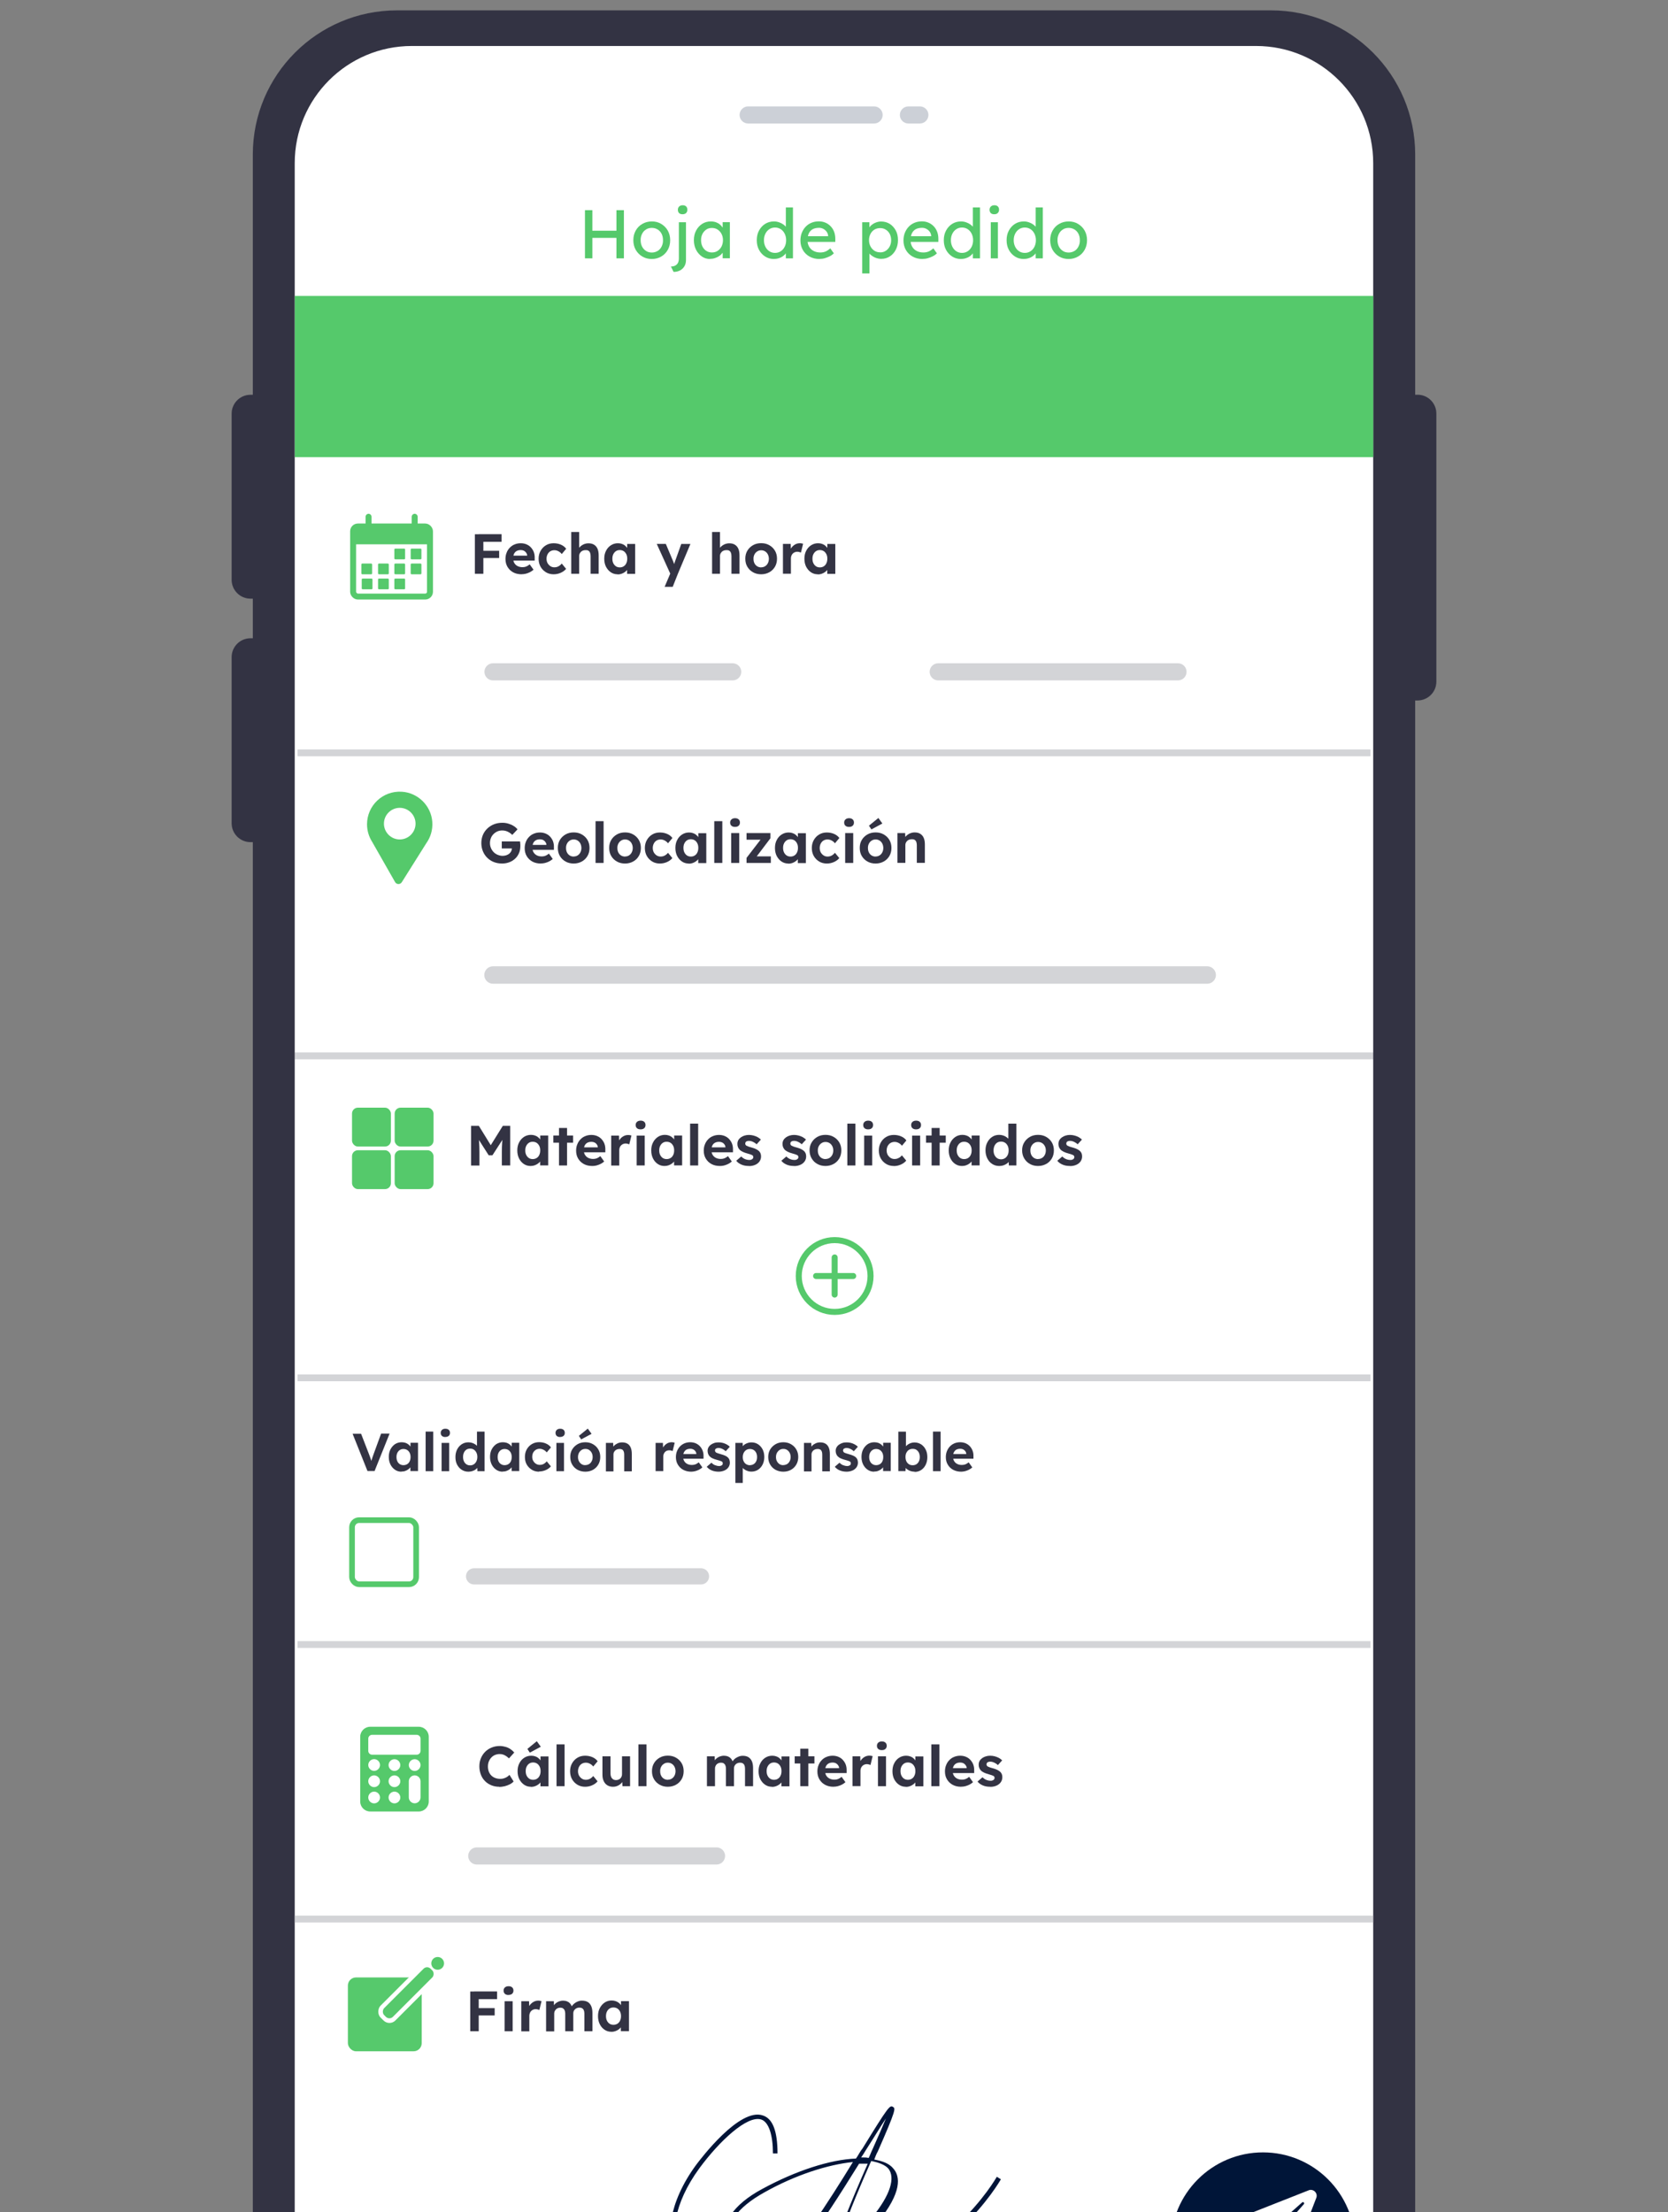 <?xml version="1.0" encoding="UTF-8"?>
<svg id="Calque_1" data-name="Calque 1" xmlns="http://www.w3.org/2000/svg" viewBox="0 0 230 305">
  <rect x="0" y="0" width="230" height="305" fill="#808080" stroke="none"/>
  <defs>
    <style>
      .cls-1, .cls-2 {
        fill: #55c96b;
      }

      .cls-3 {
        fill: #56c96c;
      }

      .cls-4 {
        stroke-width: 2.36px;
      }

      .cls-4, .cls-5, .cls-6, .cls-7, .cls-8, .cls-9, .cls-10, .cls-11, .cls-12, .cls-13 {
        fill: none;
      }

      .cls-4, .cls-5, .cls-8, .cls-9, .cls-13 {
        stroke: #d3d4d7;
      }

      .cls-4, .cls-5, .cls-11, .cls-12, .cls-13 {
        stroke-linecap: round;
      }

      .cls-4, .cls-5, .cls-13 {
        stroke-linejoin: round;
      }

      .cls-5 {
        stroke-width: 2.23px;
      }

      .cls-14 {
        fill: #001438;
      }

      .cls-6 {
        stroke-width: .78px;
      }

      .cls-6, .cls-7 {
        stroke: #55c96b;
      }

      .cls-6, .cls-7, .cls-8, .cls-9, .cls-10, .cls-11, .cls-12 {
        stroke-miterlimit: 10;
      }

      .cls-7, .cls-11 {
        stroke-width: .83px;
      }

      .cls-8 {
        stroke-width: .94px;
      }

      .cls-9 {
        stroke-width: .95px;
      }

      .cls-2 {
        fill-rule: evenodd;
      }

      .cls-15 {
        fill: #fff;
      }

      .cls-16 {
        fill: #00153a;
        isolation: isolate;
        opacity: .2;
      }

      .cls-17 {
        fill: #333343;
      }

      .cls-10, .cls-11, .cls-12 {
        stroke: #56c96c;
      }

      .cls-10, .cls-12 {
        stroke-width: .82px;
      }

      .cls-18 {
        fill: #001538;
      }

      .cls-13 {
        stroke-width: 2.4px;
      }
    </style>
  </defs>
  <rect class="cls-15" x="38.94" y="3.99" width="152.82" height="330.35" rx="14.73" ry="14.73"/>
  <g>
    <path class="cls-17" d="M50.68,202.84l-2.06-5.16h1.17l1.08,2.79c.06.15.11.29.15.4.04.12.08.22.11.32.03.1.06.2.09.29s.06.2.09.31h-.21c.04-.15.08-.29.12-.42.04-.13.08-.27.13-.41s.11-.31.18-.51l1.02-2.79h1.17l-2.07,5.16h-.97Z"/>
    <path class="cls-17" d="M55.34,202.91c-.32,0-.62-.09-.88-.27-.26-.18-.47-.42-.62-.72s-.23-.65-.23-1.05.08-.74.23-1.04c.16-.3.37-.54.63-.72.27-.17.57-.26.91-.26.19,0,.37.03.53.08.16.06.3.13.42.23s.22.21.31.34c.08.13.14.27.18.41l-.22-.04v-.95h1.04v3.9h-1.05v-.94l.24-.02c-.04.14-.1.27-.19.39-.09.12-.2.23-.33.33-.13.1-.28.17-.44.23-.16.06-.33.08-.52.08ZM55.63,202.01c.2,0,.37-.05.52-.14.15-.09.26-.22.34-.39.08-.17.12-.37.12-.59s-.04-.42-.12-.58-.2-.3-.34-.39-.32-.14-.52-.14-.36.05-.5.14c-.15.1-.26.23-.34.39-.08.17-.12.36-.12.58s.04.42.12.59c.08.17.2.3.34.39.14.09.31.14.5.14Z"/>
    <path class="cls-17" d="M58.69,202.84v-5.46h1.05v5.46h-1.05Z"/>
    <path class="cls-17" d="M61.41,198.13c-.2,0-.36-.05-.47-.15-.11-.1-.17-.24-.17-.42,0-.17.06-.3.17-.41.12-.11.27-.16.47-.16s.36.05.47.15c.11.1.17.24.17.42s-.06.31-.17.41c-.12.1-.27.15-.47.15ZM60.89,202.84v-3.9h1.05v3.9h-1.05Z"/>
    <path class="cls-17" d="M64.58,202.91c-.34,0-.64-.09-.91-.26-.27-.17-.48-.41-.64-.71-.16-.3-.23-.65-.23-1.05s.08-.74.23-1.04c.15-.3.37-.55.63-.72s.57-.27.92-.27c.18,0,.36.03.53.08.17.06.32.13.46.23.14.1.25.21.33.33.08.12.13.25.14.38l-.27.04v-2.54h1.05v5.46h-.99l-.04-.9.21.02c-.01.12-.05.24-.13.35-.08.11-.18.21-.31.31-.13.09-.28.16-.44.21-.17.05-.34.08-.52.08ZM64.82,202.04c.2,0,.37-.05.52-.15.15-.1.26-.23.35-.41.08-.17.13-.37.13-.6s-.04-.43-.13-.6c-.08-.17-.2-.31-.35-.41s-.32-.14-.52-.14-.37.05-.51.14c-.14.1-.26.23-.34.41-.08.17-.12.38-.12.6s.04.43.12.6.19.31.34.41c.15.1.32.15.51.15Z"/>
    <path class="cls-17" d="M69.3,202.91c-.32,0-.62-.09-.88-.27-.26-.18-.47-.42-.62-.72s-.23-.65-.23-1.05.08-.74.23-1.04c.16-.3.37-.54.63-.72.27-.17.57-.26.91-.26.19,0,.37.03.53.08.16.06.3.13.42.23s.22.21.31.34c.08.13.14.27.18.41l-.22-.04v-.95h1.04v3.9h-1.05v-.94l.24-.02c-.04.14-.1.27-.19.39-.09.12-.2.23-.33.33-.13.1-.28.17-.44.23-.16.06-.33.08-.52.08ZM69.58,202.01c.2,0,.37-.05.52-.14.15-.09.26-.22.34-.39.08-.17.12-.37.12-.59s-.04-.42-.12-.58-.2-.3-.34-.39-.32-.14-.52-.14-.36.05-.5.14c-.15.1-.26.23-.34.39-.08.17-.12.36-.12.58s.04.42.12.59c.08.17.2.3.34.39.14.09.31.14.5.14Z"/>
    <path class="cls-17" d="M74.33,202.91c-.37,0-.71-.09-1-.27-.29-.18-.53-.42-.7-.72-.17-.3-.25-.65-.25-1.04s.08-.73.25-1.04c.17-.31.4-.55.7-.73s.63-.27,1-.27c.35,0,.67.06.96.19s.52.3.68.53l-.58.69c-.07-.09-.15-.18-.26-.25s-.21-.14-.34-.18c-.12-.04-.24-.07-.37-.07-.2,0-.38.05-.53.14-.16.1-.28.23-.37.39-.09.17-.13.36-.13.58s.04.4.14.56c.09.16.21.3.37.4.16.1.33.15.53.15.13,0,.25-.02.36-.05.11-.04.22-.09.32-.17.1-.07.19-.16.28-.27l.57.69c-.17.21-.4.38-.69.51-.29.13-.61.2-.94.2Z"/>
    <path class="cls-17" d="M77.24,198.13c-.2,0-.36-.05-.47-.15-.11-.1-.17-.24-.17-.42,0-.17.06-.3.17-.41.12-.11.27-.16.47-.16s.36.05.47.15c.11.1.17.24.17.42s-.06.31-.17.41c-.12.1-.27.15-.47.15ZM76.72,202.84v-3.9h1.05v3.9h-1.05Z"/>
    <path class="cls-17" d="M80.71,202.91c-.4,0-.75-.09-1.07-.26-.31-.17-.56-.41-.74-.72-.18-.3-.27-.65-.27-1.05s.09-.74.27-1.04c.18-.3.43-.54.74-.72.31-.18.67-.27,1.07-.27s.75.09,1.06.27c.31.18.56.42.73.72.18.3.27.65.27,1.04s-.09.74-.27,1.05-.42.54-.73.72c-.31.17-.66.26-1.06.26ZM80.71,202c.19,0,.36-.05.52-.14s.27-.23.36-.4.13-.36.13-.57-.04-.41-.13-.58-.21-.3-.36-.4-.32-.14-.52-.14-.37.05-.52.15-.27.23-.36.4c-.09.17-.13.36-.13.58,0,.21.04.4.13.57.09.17.21.3.36.4s.33.14.52.14ZM80.14,198.46l-.32-.49,1.23-1,.52.72-1.44.77Z"/>
    <path class="cls-17" d="M83.55,202.84v-3.9h1l.03.8-.21.09c.05-.18.15-.34.29-.48.14-.15.31-.26.5-.35.2-.09.4-.13.62-.13.29,0,.54.06.74.18.2.12.35.3.45.54s.15.53.15.88v2.39h-1.05v-2.31c0-.18-.02-.32-.07-.44-.05-.12-.12-.21-.22-.26s-.22-.08-.37-.07c-.12,0-.23.02-.33.06-.1.04-.19.09-.26.16-.07.07-.13.15-.17.24-.04.09-.06.18-.06.29v2.34h-1.05Z"/>
    <path class="cls-17" d="M90.4,202.84v-3.9h1.01l.04,1.25-.18-.26c.06-.2.16-.38.29-.55.13-.16.29-.29.47-.39.18-.09.37-.14.56-.14.08,0,.17,0,.24.02.08.01.15.03.2.05l-.28,1.15c-.06-.03-.13-.06-.21-.08-.08-.02-.17-.03-.26-.03-.12,0-.23.02-.33.06-.1.04-.19.1-.26.18-.07.08-.13.17-.17.27-.04.1-.06.22-.06.34v2.02h-1.05Z"/>
    <path class="cls-17" d="M95.32,202.91c-.42,0-.79-.09-1.11-.26s-.56-.41-.74-.71c-.18-.3-.27-.64-.27-1.03,0-.3.05-.58.15-.83.1-.25.24-.47.41-.65s.39-.33.63-.43c.24-.1.51-.15.79-.15.27,0,.51.05.74.14.23.1.42.23.59.41.16.17.29.38.38.62.09.24.13.49.12.77v.33h-3.14l-.17-.64h2.44l-.12.13v-.16c-.01-.13-.05-.25-.13-.36-.08-.11-.17-.19-.29-.25-.12-.06-.25-.09-.4-.09-.22,0-.4.04-.55.12-.15.08-.26.21-.34.37-.08.16-.12.36-.12.59s.05.44.15.61c.1.17.24.31.43.4.18.1.4.14.65.14.17,0,.33-.03.47-.08.14-.05.29-.15.46-.28l.5.7c-.14.13-.3.23-.47.32-.17.09-.35.15-.53.2-.18.04-.36.07-.54.07Z"/>
    <path class="cls-17" d="M99.1,202.91c-.36,0-.69-.06-.97-.18-.28-.12-.51-.29-.68-.5l.65-.56c.15.16.32.28.51.35.19.07.37.11.56.11.07,0,.14,0,.2-.03.06-.02.11-.04.16-.07.04-.03.08-.07.1-.12.02-.05.03-.1.03-.15,0-.11-.04-.19-.13-.26-.05-.02-.12-.05-.23-.09s-.24-.08-.4-.12c-.25-.06-.46-.14-.64-.22s-.31-.18-.42-.29c-.09-.1-.16-.22-.2-.34s-.07-.25-.07-.4c0-.18.04-.34.12-.48.08-.15.19-.27.33-.37.14-.1.3-.18.48-.24.18-.06.37-.08.58-.08s.4.02.59.07c.19.05.37.12.53.21.17.09.31.2.43.32l-.56.62c-.09-.08-.19-.16-.3-.23-.11-.07-.22-.12-.34-.16-.12-.04-.22-.06-.32-.06-.08,0-.16,0-.22.02s-.12.04-.17.07-.08.07-.1.11c-.02.05-.03.1-.03.15s.01.11.04.15c.03.05.06.09.11.13.05.03.13.06.24.1.11.04.25.08.43.13.24.06.44.14.6.21.17.08.3.17.39.27.08.09.15.19.18.3s.06.24.06.38c0,.24-.07.46-.2.65-.14.19-.32.34-.56.44s-.5.16-.8.16Z"/>
    <path class="cls-17" d="M101.4,204.46v-5.52h1.01l.03.88-.19-.07c.03-.16.12-.3.25-.44s.3-.24.5-.32c.2-.08.41-.12.63-.12.34,0,.64.09.9.26.26.17.47.41.63.71.15.3.23.65.23,1.04s-.08.74-.23,1.04-.36.54-.63.72c-.27.17-.57.26-.91.26-.23,0-.44-.04-.65-.13s-.38-.2-.52-.34-.23-.29-.27-.46l.24-.1v2.59h-1.05ZM103.41,202.01c.19,0,.36-.05.51-.14.15-.09.26-.22.35-.39.08-.17.12-.37.12-.59s-.04-.42-.12-.58c-.08-.17-.2-.3-.34-.39-.15-.09-.32-.14-.51-.14s-.37.04-.52.14c-.15.09-.26.22-.35.39-.08.17-.13.36-.13.59s.04.42.13.59c.08.17.2.3.35.39.15.09.32.14.52.14Z"/>
    <path class="cls-17" d="M108.01,202.91c-.4,0-.75-.09-1.07-.26-.31-.17-.56-.41-.74-.72-.18-.3-.27-.65-.27-1.05s.09-.74.27-1.04c.18-.3.43-.54.74-.72.31-.18.67-.27,1.07-.27s.75.09,1.06.27c.31.18.56.42.73.72.18.3.27.65.27,1.04s-.09.74-.27,1.05-.42.54-.73.72c-.31.17-.66.26-1.06.26ZM108.01,202c.19,0,.36-.05.52-.14s.27-.23.36-.4.13-.36.13-.57-.04-.41-.13-.58-.21-.3-.36-.4-.32-.14-.52-.14-.37.05-.52.15-.27.23-.36.4c-.09.17-.13.36-.13.58,0,.21.04.4.13.57.09.17.21.3.36.4s.33.14.52.14Z"/>
    <path class="cls-17" d="M110.86,202.84v-3.9h1l.03.8-.21.09c.05-.18.15-.34.29-.48.14-.15.31-.26.5-.35.2-.09.4-.13.62-.13.29,0,.54.06.74.18.2.12.35.3.45.54s.15.53.15.88v2.39h-1.05v-2.31c0-.18-.02-.32-.07-.44-.05-.12-.12-.21-.22-.26s-.22-.08-.37-.07c-.12,0-.23.02-.33.06-.1.04-.19.09-.26.16-.07.07-.13.15-.17.24-.04.09-.06.18-.06.29v2.34h-1.05Z"/>
    <path class="cls-17" d="M116.76,202.91c-.36,0-.69-.06-.97-.18-.28-.12-.51-.29-.68-.5l.65-.56c.15.16.32.28.51.35.19.07.37.11.56.11.07,0,.14,0,.2-.03.06-.02.11-.04.16-.07.04-.03.08-.07.1-.12.02-.05.03-.1.03-.15,0-.11-.04-.19-.13-.26-.05-.02-.12-.05-.23-.09s-.24-.08-.4-.12c-.25-.06-.46-.14-.64-.22s-.31-.18-.42-.29c-.09-.1-.16-.22-.2-.34s-.07-.25-.07-.4c0-.18.04-.34.12-.48.08-.15.19-.27.33-.37.14-.1.3-.18.48-.24.18-.06.37-.08.58-.08s.4.02.59.07c.19.05.37.12.53.21.17.09.31.2.43.32l-.56.62c-.09-.08-.19-.16-.3-.23-.11-.07-.22-.12-.34-.16-.12-.04-.22-.06-.32-.06-.08,0-.16,0-.22.02s-.12.04-.17.07-.08.07-.1.11c-.02.05-.03.1-.03.15s.01.11.04.15c.03.05.06.09.11.13.05.03.13.06.24.1.11.04.25.08.43.13.24.06.44.14.6.21.17.08.3.17.39.27.08.09.15.19.18.3s.06.24.06.38c0,.24-.07.46-.2.65-.14.19-.32.34-.56.44s-.5.16-.8.16Z"/>
    <path class="cls-17" d="M120.52,202.91c-.32,0-.62-.09-.88-.27-.26-.18-.47-.42-.62-.72s-.23-.65-.23-1.05.08-.74.23-1.04c.16-.3.37-.54.63-.72.27-.17.57-.26.91-.26.19,0,.37.03.53.08.16.06.3.13.42.23s.22.21.31.34c.08.13.14.27.18.41l-.22-.04v-.95h1.04v3.9h-1.05v-.94l.24-.02c-.04.14-.1.27-.19.39-.09.12-.2.23-.33.33-.13.1-.28.17-.44.23-.16.06-.33.08-.52.08ZM120.81,202.01c.2,0,.37-.05.52-.14.15-.09.26-.22.34-.39.08-.17.12-.37.12-.59s-.04-.42-.12-.58-.2-.3-.34-.39-.32-.14-.52-.14-.36.05-.5.14c-.15.1-.26.23-.34.39-.08.17-.12.36-.12.58s.04.42.12.59c.08.17.2.3.34.39.14.09.31.14.5.14Z"/>
    <path class="cls-17" d="M126.11,202.91c-.17,0-.34-.03-.5-.07s-.31-.12-.44-.2-.24-.18-.33-.29c-.09-.11-.15-.22-.17-.34l.24-.09-.05.91h-.99v-5.44h1.05v2.47l-.2-.08c.03-.12.09-.23.17-.34.08-.11.19-.21.32-.29.13-.09.27-.15.42-.2.15-.05.31-.07.47-.07.34,0,.64.09.91.26.26.17.48.41.63.72.16.3.23.65.23,1.05s-.08.74-.23,1.05-.36.54-.62.72c-.26.17-.56.26-.9.26ZM125.86,202.02c.2,0,.37-.05.51-.14.15-.1.26-.23.34-.4.08-.17.12-.37.12-.59s-.04-.42-.12-.59-.2-.3-.34-.4-.32-.14-.52-.14-.37.05-.52.14-.26.23-.35.4-.12.37-.12.59.04.42.12.59c.08.17.2.3.35.4.15.1.32.14.52.14Z"/>
    <path class="cls-17" d="M128.65,202.84v-5.46h1.05v5.46h-1.05Z"/>
    <path class="cls-17" d="M132.54,202.91c-.42,0-.79-.09-1.11-.26s-.56-.41-.74-.71c-.18-.3-.27-.64-.27-1.03,0-.3.05-.58.15-.83.1-.25.24-.47.41-.65s.39-.33.63-.43c.24-.1.51-.15.79-.15.27,0,.51.05.74.14.23.1.42.23.59.41.16.17.29.38.38.62.09.24.13.49.12.77v.33h-3.14l-.17-.64h2.44l-.12.13v-.16c-.01-.13-.05-.25-.13-.36-.08-.11-.17-.19-.29-.25-.12-.06-.25-.09-.4-.09-.22,0-.4.04-.55.12-.15.08-.26.21-.34.37-.08.16-.12.36-.12.59s.05.44.15.61c.1.17.24.31.43.4.18.1.4.14.65.14.17,0,.33-.03.47-.08.14-.05.29-.15.46-.28l.5.7c-.14.13-.3.23-.47.32-.17.09-.35.15-.53.2-.18.04-.36.07-.54.07Z"/>
  </g>
  <g>
    <line class="cls-5" x1="65.37" y1="217.34" x2="96.66" y2="217.34"/>
    <rect class="cls-6" x="48.54" y="209.59" width="8.84" height="8.84" rx=".98" ry=".98"/>
  </g>
  <g>
    <path class="cls-17" d="M64.96,160.69v-5.46h1.07l1.99,3.23h-.7s2.01-3.23,2.01-3.23h1.02v5.46h-1.15v-1.87c0-.47.01-.89.04-1.26.02-.38.06-.75.12-1.12l.14.37-1.6,2.48h-.51l-1.57-2.46.13-.38c.06.35.1.71.12,1.07s.04.8.04,1.31v1.87h-1.15Z"/>
    <path class="cls-17" d="M73.15,160.76c-.34,0-.65-.09-.93-.28-.28-.19-.49-.44-.65-.76s-.24-.69-.24-1.11.08-.78.25-1.1c.16-.32.39-.57.67-.76.28-.18.6-.28.96-.28.2,0,.39.03.56.09.17.06.32.14.44.25.13.1.24.22.32.36.09.14.15.28.19.44l-.23-.04v-1.01h1.1v4.12h-1.11v-.99l.25-.02c-.04.15-.11.28-.2.41-.09.13-.21.25-.35.35-.14.1-.29.18-.46.24-.17.06-.35.09-.55.09ZM73.45,159.81c.21,0,.39-.05.55-.15.16-.1.28-.24.36-.42.09-.18.13-.39.13-.63s-.04-.44-.13-.62c-.09-.18-.21-.32-.36-.42-.16-.1-.34-.15-.55-.15s-.38.05-.53.15c-.15.1-.27.24-.36.42-.09.18-.13.38-.13.62s.04.45.13.63c.09.18.21.32.36.42.15.1.33.15.53.15Z"/>
    <path class="cls-17" d="M76.3,157.55v-.99h2.72v.99h-2.72ZM77.08,160.69v-5.17h1.11v5.17h-1.11Z"/>
    <path class="cls-17" d="M81.67,160.76c-.45,0-.84-.09-1.17-.27-.33-.18-.59-.43-.78-.75-.19-.32-.28-.68-.28-1.09,0-.32.05-.61.16-.87.1-.26.25-.5.44-.69.19-.2.41-.35.67-.45.26-.11.54-.16.84-.16.28,0,.54.05.78.15.24.1.45.24.62.43s.31.4.4.65c.09.25.13.52.12.82v.34h-3.32l-.18-.68h2.58l-.12.14v-.17c-.01-.14-.06-.27-.14-.38-.08-.11-.18-.2-.31-.26-.12-.06-.26-.09-.42-.09-.23,0-.42.04-.58.13-.16.09-.28.22-.36.39-.08.17-.12.38-.12.62s.05.46.16.65c.11.18.26.32.45.42.2.1.42.15.69.15.18,0,.35-.03.5-.09.15-.06.31-.16.48-.3l.53.74c-.15.14-.32.25-.5.34-.18.09-.37.16-.56.21-.19.05-.38.07-.57.07Z"/>
    <path class="cls-17" d="M84.28,160.69v-4.12h1.07l.04,1.33-.19-.27c.06-.21.16-.41.3-.58.14-.17.3-.31.5-.41.19-.1.39-.15.6-.15.09,0,.17,0,.26.02.08.02.15.03.21.05l-.3,1.22c-.06-.03-.14-.06-.23-.08-.09-.02-.18-.04-.27-.04-.12,0-.24.02-.35.07s-.2.11-.28.19c-.08.08-.14.17-.18.28s-.07.23-.07.36v2.14h-1.11Z"/>
    <path class="cls-17" d="M88.33,155.71c-.21,0-.38-.05-.5-.16-.12-.1-.18-.25-.18-.44,0-.18.06-.32.18-.43.12-.11.29-.17.5-.17s.38.05.5.16c.12.11.18.25.18.44s-.06.33-.18.44c-.12.11-.29.16-.5.16ZM87.79,160.69v-4.12h1.11v4.12h-1.11Z"/>
    <path class="cls-17" d="M91.62,160.76c-.34,0-.65-.09-.93-.28-.28-.19-.49-.44-.65-.76s-.24-.69-.24-1.11.08-.78.25-1.1c.16-.32.39-.57.67-.76.28-.18.6-.28.96-.28.2,0,.39.03.56.09.17.06.32.14.44.25.13.1.24.22.32.36.09.14.15.28.19.44l-.23-.04v-1.01h1.1v4.12h-1.11v-.99l.25-.02c-.04.15-.11.28-.2.41-.09.13-.21.25-.35.35-.14.1-.29.18-.46.24-.17.06-.35.09-.55.09ZM91.92,159.81c.21,0,.39-.05.55-.15.16-.1.28-.24.36-.42.09-.18.13-.39.13-.63s-.04-.44-.13-.62c-.09-.18-.21-.32-.36-.42-.16-.1-.34-.15-.55-.15s-.38.05-.53.15c-.15.1-.27.24-.36.42-.09.18-.13.38-.13.62s.04.45.13.63c.09.18.21.32.36.42.15.1.33.15.53.15Z"/>
    <path class="cls-17" d="M95.16,160.69v-5.77h1.11v5.77h-1.11Z"/>
    <path class="cls-17" d="M99.27,160.76c-.45,0-.84-.09-1.17-.27-.33-.18-.59-.43-.78-.75-.19-.32-.28-.68-.28-1.09,0-.32.05-.61.16-.87.1-.26.25-.5.44-.69.19-.2.41-.35.67-.45.26-.11.54-.16.84-.16.28,0,.54.05.78.15.24.1.45.24.62.43s.31.4.4.65c.09.25.13.52.12.82v.34h-3.32l-.18-.68h2.58l-.12.14v-.17c-.01-.14-.06-.27-.14-.38-.08-.11-.18-.2-.31-.26-.12-.06-.26-.09-.42-.09-.23,0-.42.04-.58.13-.16.09-.28.22-.36.39-.08.17-.12.38-.12.62s.05.46.16.65c.11.18.26.32.45.42.2.1.42.15.69.15.18,0,.35-.03.5-.09.15-.06.31-.16.48-.3l.53.74c-.15.14-.32.25-.5.34-.18.09-.37.16-.56.21-.19.05-.38.07-.57.07Z"/>
    <path class="cls-17" d="M103.26,160.76c-.38,0-.73-.06-1.02-.19-.3-.13-.54-.3-.72-.53l.69-.59c.16.17.34.29.54.37.2.08.39.11.59.11.08,0,.15,0,.21-.03.06-.02.12-.04.17-.08.05-.03.08-.08.11-.12.02-.05.04-.1.04-.16,0-.11-.05-.21-.14-.27-.05-.03-.13-.06-.24-.1s-.25-.08-.42-.13c-.27-.07-.49-.15-.67-.24-.18-.09-.33-.19-.44-.31-.09-.11-.17-.23-.21-.35-.05-.13-.07-.27-.07-.42,0-.19.04-.36.12-.51s.2-.28.35-.39c.15-.11.32-.19.51-.25s.39-.09.61-.09.42.03.62.08c.2.05.39.13.57.22.17.1.33.21.46.34l-.59.65c-.09-.09-.2-.17-.32-.24-.12-.07-.24-.13-.36-.17-.12-.04-.24-.06-.33-.06-.09,0-.17,0-.24.02s-.13.04-.18.07-.08.07-.1.12c-.02.05-.04.1-.04.16s.01.11.04.16c.03.05.07.1.12.13.06.03.14.07.25.11.11.04.26.09.46.14.25.07.46.14.63.23.17.08.31.18.42.29.09.09.15.2.2.32.04.12.06.25.06.4,0,.25-.07.48-.21.68-.14.2-.34.36-.59.47-.25.11-.53.17-.84.17Z"/>
    <path class="cls-17" d="M109.48,160.76c-.38,0-.73-.06-1.02-.19-.3-.13-.54-.3-.72-.53l.69-.59c.16.17.34.29.54.37.2.08.39.11.59.11.08,0,.15,0,.21-.03.06-.02.12-.04.17-.08.05-.03.08-.08.11-.12.02-.05.04-.1.04-.16,0-.11-.05-.21-.14-.27-.05-.03-.13-.06-.24-.1s-.25-.08-.42-.13c-.27-.07-.49-.15-.67-.24-.18-.09-.33-.19-.44-.31-.09-.11-.17-.23-.21-.35-.05-.13-.07-.27-.07-.42,0-.19.04-.36.12-.51s.2-.28.35-.39c.15-.11.32-.19.51-.25s.39-.09.61-.09.42.03.62.08c.2.05.39.13.57.22.17.1.33.21.46.34l-.59.65c-.09-.09-.2-.17-.32-.24-.12-.07-.24-.13-.36-.17-.12-.04-.24-.06-.33-.06-.09,0-.17,0-.24.02s-.13.04-.18.07-.08.07-.1.12c-.02.05-.04.1-.04.16s.01.11.04.16c.03.05.07.1.12.13.06.03.14.07.25.11.11.04.26.09.46.14.25.07.46.14.63.23.17.08.31.18.42.29.09.09.15.2.2.32.04.12.06.25.06.4,0,.25-.07.48-.21.68-.14.2-.34.36-.59.47-.25.11-.53.17-.84.17Z"/>
    <path class="cls-17" d="M113.83,160.76c-.42,0-.8-.09-1.13-.28-.33-.18-.59-.44-.78-.76-.19-.32-.29-.69-.29-1.11s.09-.78.29-1.1c.19-.32.45-.57.78-.76.33-.19.71-.28,1.13-.28s.79.09,1.12.28c.33.19.59.44.78.76.19.32.28.69.28,1.1s-.09.78-.28,1.11c-.19.32-.45.58-.78.76-.33.18-.7.28-1.12.28ZM113.83,159.8c.2,0,.38-.05.55-.15.16-.1.29-.24.38-.42.09-.18.14-.38.14-.6s-.04-.43-.14-.61c-.09-.18-.22-.32-.38-.42-.16-.1-.34-.15-.55-.15s-.39.05-.55.16c-.16.1-.29.25-.38.42-.09.18-.14.38-.13.61,0,.22.04.42.13.6.09.18.22.32.38.42.16.1.35.15.55.15Z"/>
    <path class="cls-17" d="M116.84,160.69v-5.77h1.11v5.77h-1.11Z"/>
    <path class="cls-17" d="M119.71,155.71c-.21,0-.38-.05-.5-.16-.12-.1-.18-.25-.18-.44,0-.18.06-.32.18-.43.12-.11.29-.17.5-.17s.38.05.5.16c.12.11.18.25.18.44s-.06.33-.18.44c-.12.11-.29.16-.5.16ZM119.16,160.69v-4.12h1.11v4.12h-1.11Z"/>
    <path class="cls-17" d="M123.25,160.76c-.39,0-.75-.09-1.06-.28-.31-.19-.56-.44-.74-.76-.18-.32-.27-.69-.27-1.1s.09-.77.27-1.09c.18-.33.42-.58.74-.77.31-.19.67-.28,1.06-.28.37,0,.71.07,1.01.2.31.13.55.32.72.56l-.61.73c-.07-.1-.16-.19-.27-.27-.11-.08-.23-.14-.35-.19s-.26-.07-.39-.07c-.21,0-.4.05-.57.15-.16.1-.29.24-.39.42-.09.18-.14.38-.14.61s.05.42.14.6c.1.17.23.31.39.42.17.11.35.16.56.16.13,0,.26-.02.38-.06.12-.04.23-.1.34-.17s.2-.17.29-.28l.6.73c-.18.22-.42.4-.73.54s-.64.21-.99.21Z"/>
    <path class="cls-17" d="M126.32,155.71c-.21,0-.38-.05-.5-.16-.12-.1-.18-.25-.18-.44,0-.18.06-.32.18-.43.12-.11.29-.17.5-.17s.38.05.5.16c.12.11.18.25.18.44s-.06.33-.18.44c-.12.11-.29.16-.5.16ZM125.77,160.69v-4.12h1.11v4.12h-1.11Z"/>
    <path class="cls-17" d="M127.69,157.55v-.99h2.72v.99h-2.72ZM128.46,160.69v-5.17h1.11v5.17h-1.11Z"/>
    <path class="cls-17" d="M132.64,160.76c-.34,0-.65-.09-.93-.28-.28-.19-.49-.44-.65-.76s-.24-.69-.24-1.11.08-.78.25-1.1c.16-.32.39-.57.67-.76.28-.18.6-.28.96-.28.2,0,.39.03.56.09.17.06.32.14.44.25.13.1.24.22.32.36.09.14.15.28.19.44l-.23-.04v-1.01h1.1v4.12h-1.11v-.99l.25-.02c-.04.15-.11.28-.2.41-.09.13-.21.25-.35.35-.14.1-.29.18-.46.24-.17.06-.35.09-.55.09ZM132.94,159.81c.21,0,.39-.05.55-.15.16-.1.28-.24.36-.42.09-.18.13-.39.13-.63s-.04-.44-.13-.62c-.09-.18-.21-.32-.36-.42-.16-.1-.34-.15-.55-.15s-.38.05-.53.15c-.15.1-.27.24-.36.42-.09.18-.13.38-.13.62s.04.45.13.63c.09.18.21.32.36.42.15.1.33.15.53.15Z"/>
    <path class="cls-17" d="M137.78,160.76c-.36,0-.68-.09-.97-.28-.29-.18-.51-.44-.67-.76-.16-.32-.25-.69-.25-1.11s.08-.78.25-1.1c.16-.32.39-.58.67-.76.28-.19.61-.28.97-.28.19,0,.38.03.56.09.18.06.34.14.48.25.14.1.26.22.35.35.09.13.14.26.15.4l-.28.05v-2.69h1.11v5.77h-1.04l-.05-.95.22.02c-.01.13-.06.25-.14.37-.08.12-.19.23-.33.32-.14.1-.29.17-.47.23-.17.05-.36.08-.55.08ZM138.03,159.84c.21,0,.39-.05.55-.16.16-.1.28-.25.37-.43.09-.18.13-.39.13-.64s-.04-.45-.13-.63c-.09-.18-.21-.33-.37-.43-.16-.1-.34-.15-.55-.15s-.39.05-.54.15c-.15.1-.27.24-.36.43-.08.18-.13.4-.13.63s.04.46.13.64c.09.18.21.33.36.43.15.1.33.16.54.16Z"/>
    <path class="cls-17" d="M143.14,160.76c-.42,0-.8-.09-1.13-.28-.33-.18-.59-.44-.78-.76-.19-.32-.29-.69-.29-1.11s.09-.78.29-1.1c.19-.32.45-.57.78-.76.33-.19.71-.28,1.13-.28s.79.09,1.12.28c.33.19.59.44.78.76.19.32.28.69.28,1.1s-.09.78-.28,1.11c-.19.32-.45.58-.78.76-.33.18-.7.28-1.12.28ZM143.14,159.8c.2,0,.38-.05.55-.15.16-.1.29-.24.38-.42.09-.18.14-.38.14-.6s-.04-.43-.14-.61c-.09-.18-.22-.32-.38-.42-.16-.1-.34-.15-.55-.15s-.39.05-.55.16c-.16.1-.29.25-.38.42-.09.18-.14.38-.13.61,0,.22.04.42.13.6.09.18.22.32.38.42.16.1.35.15.55.15Z"/>
    <path class="cls-17" d="M147.53,160.76c-.38,0-.73-.06-1.02-.19-.3-.13-.54-.3-.72-.53l.69-.59c.16.17.34.29.54.37.2.08.39.11.59.11.08,0,.15,0,.21-.03.06-.02.12-.04.17-.08.05-.03.08-.08.11-.12.02-.05.04-.1.04-.16,0-.11-.05-.21-.14-.27-.05-.03-.13-.06-.24-.1s-.25-.08-.42-.13c-.27-.07-.49-.15-.67-.24-.18-.09-.33-.19-.44-.31-.09-.11-.17-.23-.21-.35-.05-.13-.07-.27-.07-.42,0-.19.04-.36.12-.51s.2-.28.35-.39c.15-.11.32-.19.51-.25s.39-.09.61-.09.42.03.62.08c.2.05.39.13.57.22.17.1.33.21.46.34l-.59.65c-.09-.09-.2-.17-.32-.24-.12-.07-.24-.13-.36-.17-.12-.04-.24-.06-.33-.06-.09,0-.17,0-.24.02s-.13.04-.18.07-.08.07-.1.12c-.02.05-.04.1-.04.16s.01.11.04.16c.03.05.07.1.12.13.06.03.14.07.25.11.11.04.26.09.46.14.25.07.46.14.63.23.17.08.31.18.42.29.09.09.15.2.2.32.04.12.06.25.06.4,0,.25-.07.48-.21.68-.14.2-.34.36-.59.47-.25.11-.53.17-.84.17Z"/>
  </g>
  <g>
    <rect class="cls-1" x="48.54" y="152.72" width="5.36" height="5.36" rx=".81" ry=".81"/>
    <rect class="cls-1" x="54.42" y="152.72" width="5.36" height="5.36" rx=".81" ry=".81"/>
    <rect class="cls-1" x="54.42" y="158.59" width="5.36" height="5.36" rx=".81" ry=".81"/>
    <rect class="cls-1" x="48.54" y="158.59" width="5.36" height="5.36" rx=".81" ry=".81"/>
  </g>
  <g>
    <circle class="cls-7" cx="115.09" cy="175.93" r="4.95"/>
    <g>
      <line class="cls-11" x1="115.09" y1="173.37" x2="115.09" y2="178.49"/>
      <line class="cls-11" x1="117.65" y1="175.93" x2="112.53" y2="175.93"/>
    </g>
  </g>
  <line class="cls-9" x1="40.65" y1="145.58" x2="189.35" y2="145.58"/>
  <line class="cls-8" x1="41.03" y1="103.8" x2="188.97" y2="103.8"/>
  <line class="cls-13" x1="67.98" y1="134.43" x2="166.46" y2="134.43"/>
  <g>
    <path class="cls-17" d="M69.24,119.06c-.42,0-.81-.07-1.16-.21-.35-.14-.65-.34-.91-.6-.25-.25-.45-.55-.59-.9s-.21-.71-.21-1.11.07-.77.21-1.11c.14-.34.35-.64.61-.89.26-.25.57-.45.92-.59.35-.14.74-.21,1.16-.21.29,0,.57.04.83.12s.51.18.72.32c.22.13.4.29.54.47l-.72.76c-.13-.13-.28-.24-.42-.33-.15-.09-.3-.16-.46-.21-.16-.05-.33-.07-.5-.07-.24,0-.47.04-.67.13s-.38.21-.54.37c-.16.16-.28.34-.36.55s-.13.44-.13.69.05.47.14.69.22.4.37.56c.16.16.34.28.56.37s.44.14.69.14c.17,0,.33-.03.49-.08.16-.05.29-.13.41-.22.12-.1.21-.21.27-.34.06-.13.1-.27.1-.41v-.19l.16.22h-1.56v-.97h2.52c0,.06.01.13.02.21s.01.17.02.25c0,.08,0,.14,0,.19,0,.35-.06.68-.19.97-.13.3-.3.55-.53.76-.23.21-.49.38-.8.49-.31.12-.64.18-1,.18Z"/>
    <path class="cls-17" d="M74.58,119.06c-.45,0-.84-.09-1.17-.27-.33-.18-.59-.43-.78-.75-.19-.32-.28-.68-.28-1.09,0-.32.05-.61.16-.87.1-.27.25-.5.44-.69.19-.2.41-.35.67-.45.26-.11.54-.16.84-.16.28,0,.54.05.78.15.24.1.45.24.62.43s.31.4.4.65c.09.25.13.52.12.82v.34h-3.32l-.18-.68h2.58l-.12.14v-.17c0-.14-.06-.27-.14-.38-.08-.11-.18-.2-.31-.27-.12-.06-.27-.09-.42-.09-.23,0-.42.04-.58.13-.16.09-.28.22-.36.39-.08.17-.12.38-.12.62s.05.46.16.65c.11.18.26.32.45.42.2.1.42.15.69.15.18,0,.35-.03.5-.09.15-.06.31-.16.48-.3l.53.74c-.15.13-.32.25-.5.34s-.37.16-.56.21-.38.07-.57.07Z"/>
    <path class="cls-17" d="M79.11,119.06c-.42,0-.8-.09-1.13-.28-.33-.18-.59-.44-.78-.76s-.28-.69-.28-1.11.09-.78.28-1.1.45-.57.78-.76c.33-.19.71-.28,1.13-.28s.79.09,1.12.28c.33.19.59.44.78.76.19.32.28.69.28,1.1s-.09.78-.28,1.11c-.19.32-.45.58-.78.76-.33.18-.7.28-1.12.28ZM79.11,118.09c.2,0,.38-.05.54-.15s.29-.24.38-.42c.09-.18.14-.38.14-.6s-.05-.43-.14-.61c-.09-.18-.22-.32-.38-.42s-.34-.15-.54-.15-.39.05-.55.16c-.16.1-.29.24-.38.42-.09.18-.14.38-.13.61,0,.22.04.42.13.6.09.18.22.32.38.42s.35.15.55.15Z"/>
    <path class="cls-17" d="M82.12,118.98v-5.76h1.11v5.76h-1.11Z"/>
    <path class="cls-17" d="M86.19,119.06c-.42,0-.8-.09-1.13-.28-.33-.18-.59-.44-.78-.76s-.28-.69-.28-1.11.09-.78.28-1.1.45-.57.78-.76c.33-.19.71-.28,1.13-.28s.79.09,1.12.28c.33.19.59.44.78.76.19.32.28.69.28,1.1s-.09.78-.28,1.11c-.19.32-.45.58-.78.76-.33.18-.7.28-1.12.28ZM86.19,118.09c.2,0,.38-.05.54-.15s.29-.24.38-.42c.09-.18.14-.38.14-.6s-.05-.43-.14-.61c-.09-.18-.22-.32-.38-.42s-.34-.15-.54-.15-.39.05-.55.16c-.16.1-.29.24-.38.42-.09.18-.14.38-.13.61,0,.22.04.42.13.6.09.18.22.32.38.42s.35.15.55.15Z"/>
    <path class="cls-17" d="M90.99,119.06c-.39,0-.75-.09-1.06-.28-.31-.19-.56-.44-.74-.76-.18-.32-.27-.69-.27-1.1s.09-.77.27-1.09c.18-.32.42-.58.74-.77.31-.19.67-.28,1.06-.28.37,0,.71.07,1.01.2s.54.32.72.56l-.61.73c-.07-.1-.16-.19-.27-.27-.11-.08-.23-.14-.35-.19-.13-.05-.26-.07-.39-.07-.21,0-.4.05-.57.15-.16.1-.29.24-.38.42-.09.18-.14.38-.14.61s.05.42.14.6c.1.17.23.31.39.42.17.11.35.16.56.16.13,0,.26-.02.38-.06.12-.04.23-.1.34-.18.11-.08.2-.17.29-.28l.6.73c-.18.22-.42.4-.73.54-.31.14-.64.21-.99.21Z"/>
    <path class="cls-17" d="M94.96,119.06c-.34,0-.65-.09-.93-.28-.28-.19-.49-.44-.66-.76-.16-.32-.24-.69-.24-1.11s.08-.78.25-1.1c.16-.32.39-.57.67-.75.28-.18.6-.28.96-.28.2,0,.39.03.56.09s.32.14.44.25c.13.1.23.22.32.36.09.14.15.28.19.44l-.23-.04v-1h1.1v4.12h-1.11v-.99l.25-.02c-.04.15-.11.28-.2.41s-.21.25-.35.35c-.14.1-.29.18-.46.24-.17.06-.35.09-.54.09ZM95.26,118.1c.21,0,.39-.05.54-.15.16-.1.28-.24.36-.42.09-.18.13-.39.13-.63s-.04-.44-.13-.62-.21-.32-.36-.42c-.16-.1-.34-.15-.54-.15s-.38.05-.53.15c-.15.1-.27.24-.36.42-.09.18-.13.38-.13.62s.04.45.13.63c.09.18.21.32.36.42.15.1.33.15.53.15Z"/>
    <path class="cls-17" d="M98.49,118.98v-5.76h1.11v5.76h-1.11Z"/>
    <path class="cls-17" d="M101.36,114.01c-.21,0-.38-.05-.5-.16-.12-.1-.18-.25-.18-.44,0-.18.06-.32.18-.43.12-.11.29-.17.49-.17s.38.05.5.16.18.25.18.44-.06.33-.18.44c-.12.11-.29.16-.5.16ZM100.82,118.98v-4.12h1.11v4.12h-1.11Z"/>
    <path class="cls-17" d="M102.94,118.98v-.7l2.17-2.82v.31h-2.17v-.91h3.29v.72l-2.08,2.75-.03-.26h2.17v.91h-3.34Z"/>
    <path class="cls-17" d="M108.69,119.06c-.34,0-.65-.09-.93-.28-.28-.19-.49-.44-.66-.76-.16-.32-.24-.69-.24-1.11s.08-.78.25-1.1c.16-.32.39-.57.67-.75.28-.18.6-.28.96-.28.2,0,.39.03.56.09s.32.14.44.25c.13.1.23.22.32.36.09.14.15.28.19.44l-.23-.04v-1h1.1v4.12h-1.11v-.99l.25-.02c-.04.15-.11.28-.2.41s-.21.25-.35.35c-.14.1-.29.18-.46.24-.17.06-.35.09-.54.09ZM109,118.1c.21,0,.39-.05.54-.15.16-.1.28-.24.36-.42.09-.18.13-.39.13-.63s-.04-.44-.13-.62-.21-.32-.36-.42c-.16-.1-.34-.15-.54-.15s-.38.05-.53.15c-.15.1-.27.24-.36.42-.09.18-.13.38-.13.62s.04.45.13.63c.09.18.21.32.36.42.15.1.33.15.53.15Z"/>
    <path class="cls-17" d="M114.01,119.06c-.39,0-.75-.09-1.06-.28-.31-.19-.56-.44-.74-.76-.18-.32-.27-.69-.27-1.1s.09-.77.27-1.09c.18-.32.42-.58.74-.77.31-.19.67-.28,1.06-.28.37,0,.71.07,1.01.2s.54.32.72.56l-.61.73c-.07-.1-.16-.19-.27-.27-.11-.08-.23-.14-.35-.19-.13-.05-.26-.07-.39-.07-.21,0-.4.05-.57.15-.16.1-.29.24-.38.42-.09.18-.14.38-.14.61s.05.42.14.6c.1.17.23.31.39.42.17.11.35.16.56.16.13,0,.26-.02.38-.06.12-.04.23-.1.34-.18.11-.08.2-.17.29-.28l.6.73c-.18.22-.42.4-.73.54-.31.14-.64.21-.99.21Z"/>
    <path class="cls-17" d="M117.08,114.01c-.21,0-.38-.05-.5-.16-.12-.1-.18-.25-.18-.44,0-.18.06-.32.18-.43.12-.11.29-.17.49-.17s.38.05.5.16.18.25.18.44-.06.33-.18.44c-.12.11-.29.16-.5.16ZM116.54,118.98v-4.12h1.11v4.12h-1.11Z"/>
    <path class="cls-17" d="M120.74,119.06c-.42,0-.8-.09-1.13-.28-.33-.18-.59-.44-.78-.76s-.28-.69-.28-1.11.09-.78.28-1.1.45-.57.78-.76c.33-.19.71-.28,1.13-.28s.79.09,1.12.28c.33.19.59.44.78.76.19.32.28.69.28,1.1s-.09.78-.28,1.11c-.19.32-.45.58-.78.76-.33.18-.7.28-1.12.28ZM120.74,118.09c.2,0,.38-.05.54-.15s.29-.24.38-.42c.09-.18.14-.38.14-.6s-.05-.43-.14-.61c-.09-.18-.22-.32-.38-.42s-.34-.15-.54-.15-.39.05-.55.16c-.16.1-.29.24-.38.42-.09.18-.14.38-.13.61,0,.22.04.42.13.6.09.18.22.32.38.42s.35.15.55.15ZM120.15,114.35l-.33-.51,1.3-1.06.55.76-1.52.82Z"/>
    <path class="cls-17" d="M123.75,118.98v-4.12h1.06l.03.84-.22.09c.06-.19.16-.36.31-.51.15-.15.33-.28.53-.37.21-.09.43-.14.65-.14.31,0,.57.06.78.19s.37.31.48.56.16.56.16.93v2.52h-1.11v-2.44c0-.19-.03-.34-.08-.47-.05-.12-.13-.22-.24-.28-.11-.06-.24-.08-.39-.07-.12,0-.24.02-.35.06-.11.04-.2.1-.27.17s-.13.16-.18.25c-.04.09-.07.2-.07.3v2.48h-1.11Z"/>
  </g>
  <path class="cls-1" d="M59.61,113.32c-.16-2.23-1.98-4.03-4.21-4.16-2.62-.16-4.79,1.91-4.79,4.49,0,.89.26,1.71.7,2.41l3.17,5.56c.2.35.7.36.92.02l3.37-5.36c.59-.82.92-1.85.84-2.96ZM55.12,115.74c-1.2,0-2.18-.98-2.18-2.18s.98-2.18,2.18-2.18c1.2,0,2.18.98,2.18,2.18s-.98,2.18-2.18,2.18Z"/>
  <g>
    <path class="cls-17" d="M65.48,79.11v-5.45h1.17v5.45h-1.17ZM66.01,74.7v-1.05h3.15v1.05h-3.15ZM66.01,76.94v-1h2.82v1h-2.82Z"/>
    <path class="cls-17" d="M71.93,79.18c-.45,0-.84-.09-1.17-.27-.33-.18-.59-.43-.78-.75-.19-.32-.28-.68-.28-1.09,0-.32.05-.61.16-.87.1-.27.25-.5.44-.69.19-.2.41-.35.67-.45.26-.11.54-.16.84-.16.28,0,.54.05.78.15.24.1.45.24.62.43s.31.4.4.65c.09.25.13.52.12.82v.34h-3.32l-.18-.68h2.58l-.12.14v-.17c0-.14-.06-.27-.14-.38-.08-.11-.18-.2-.31-.27-.12-.06-.27-.09-.42-.09-.23,0-.42.04-.58.13-.16.09-.28.22-.36.39-.08.17-.12.38-.12.62s.05.46.16.65c.11.18.26.32.45.42.2.1.42.15.69.15.18,0,.35-.03.5-.09.15-.06.31-.16.48-.3l.53.74c-.15.13-.32.25-.5.34s-.37.16-.56.21-.38.07-.57.07Z"/>
    <path class="cls-17" d="M76.34,79.18c-.39,0-.75-.09-1.06-.28-.31-.19-.56-.44-.74-.76-.18-.32-.27-.69-.27-1.1s.09-.77.27-1.09c.18-.32.42-.58.74-.77.31-.19.67-.28,1.06-.28.37,0,.71.07,1.01.2s.54.32.72.56l-.61.73c-.07-.1-.16-.19-.27-.27-.11-.08-.23-.14-.35-.19-.13-.05-.26-.07-.39-.07-.21,0-.4.05-.57.15-.16.1-.29.24-.38.42-.09.18-.14.38-.14.61s.05.42.14.6c.1.17.23.31.39.42.17.11.35.16.56.16.13,0,.26-.02.38-.06.12-.04.23-.1.34-.18.11-.08.2-.17.29-.28l.6.73c-.18.22-.42.4-.73.54-.31.14-.64.21-.99.21Z"/>
    <path class="cls-17" d="M78.77,79.11v-5.76h1.09v2.49l-.22.09c.06-.19.16-.36.31-.51.15-.15.33-.28.53-.37.21-.09.43-.14.65-.14.31,0,.57.06.78.19s.37.31.48.56.16.56.16.93v2.52h-1.11v-2.44c0-.19-.03-.34-.08-.47-.05-.12-.13-.22-.24-.28-.11-.06-.24-.08-.39-.07-.12,0-.24.02-.35.06-.11.04-.2.1-.27.17s-.13.16-.18.25c-.04.09-.07.2-.07.3v2.48h-1.11Z"/>
    <path class="cls-17" d="M85.15,79.18c-.34,0-.65-.09-.93-.28-.28-.19-.49-.44-.66-.76-.16-.32-.24-.69-.24-1.11s.08-.78.25-1.1c.16-.32.39-.57.67-.75.28-.18.6-.28.96-.28.2,0,.39.03.56.09s.32.14.44.25c.13.1.23.22.32.36.09.14.15.28.19.44l-.23-.04v-1h1.1v4.12h-1.11v-.99l.25-.02c-.04.15-.11.28-.2.41s-.21.25-.35.35c-.14.1-.29.18-.46.24-.17.06-.35.09-.54.09ZM85.46,78.23c.21,0,.39-.05.54-.15.16-.1.28-.24.36-.42.09-.18.13-.39.13-.63s-.04-.44-.13-.62-.21-.32-.36-.42c-.16-.1-.34-.15-.54-.15s-.38.05-.53.15c-.15.1-.27.24-.36.42-.09.18-.13.38-.13.62s.04.45.13.63c.09.18.21.32.36.42.15.1.33.15.53.15Z"/>
    <path class="cls-17" d="M91.65,80.9l.9-2.12.02.64-2.01-4.43h1.25l1,2.38c.04.09.08.19.12.31.04.12.07.23.1.34l-.19.08c.03-.09.07-.19.11-.3.04-.11.08-.24.12-.37l.87-2.43h1.26l-1.73,4.12-.71,1.79h-1.12Z"/>
    <path class="cls-17" d="M98.19,79.11v-5.76h1.09v2.49l-.22.09c.06-.19.16-.36.31-.51.15-.15.33-.28.53-.37.21-.09.43-.14.65-.14.31,0,.57.06.78.19s.37.31.48.56.16.56.16.93v2.52h-1.11v-2.44c0-.19-.03-.34-.08-.47-.05-.12-.13-.22-.24-.28-.11-.06-.24-.08-.39-.07-.12,0-.24.02-.35.06-.11.04-.2.1-.27.17s-.13.16-.18.25c-.04.09-.07.2-.07.3v2.48h-1.11Z"/>
    <path class="cls-17" d="M104.96,79.18c-.42,0-.8-.09-1.13-.28-.33-.18-.59-.44-.78-.76s-.28-.69-.28-1.11.09-.78.28-1.1.45-.57.78-.76c.33-.19.71-.28,1.13-.28s.79.09,1.12.28c.33.19.59.44.78.76.19.32.28.69.28,1.1s-.09.78-.28,1.11c-.19.32-.45.58-.78.76-.33.18-.7.28-1.12.28ZM104.96,78.22c.2,0,.38-.05.54-.15s.29-.24.38-.42c.09-.18.14-.38.14-.6s-.05-.43-.14-.61c-.09-.18-.22-.32-.38-.42s-.34-.15-.54-.15-.39.05-.55.16c-.16.1-.29.24-.38.42-.09.18-.14.38-.13.61,0,.22.04.42.13.6.09.18.22.32.38.42s.35.15.55.15Z"/>
    <path class="cls-17" d="M107.96,79.11v-4.12h1.07l.04,1.32-.19-.27c.06-.21.16-.41.3-.58.14-.17.3-.31.49-.41s.39-.15.6-.15c.09,0,.17,0,.26.02s.15.03.21.05l-.3,1.22c-.06-.03-.14-.06-.23-.08-.09-.02-.18-.04-.27-.04-.12,0-.24.02-.35.07-.11.04-.2.11-.28.19-.08.08-.14.18-.18.28-.04.11-.07.23-.07.36v2.13h-1.11Z"/>
    <path class="cls-17" d="M112.75,79.18c-.34,0-.65-.09-.93-.28-.28-.19-.49-.44-.66-.76-.16-.32-.24-.69-.24-1.11s.08-.78.25-1.1c.16-.32.39-.57.67-.75.28-.18.6-.28.96-.28.2,0,.39.03.56.09s.32.14.44.25c.13.1.23.22.32.36.09.14.15.28.19.44l-.23-.04v-1h1.1v4.12h-1.11v-.99l.25-.02c-.04.15-.11.28-.2.41s-.21.25-.35.35c-.14.1-.29.18-.46.24-.17.06-.35.09-.54.09ZM113.05,78.23c.21,0,.39-.05.54-.15.16-.1.28-.24.36-.42.09-.18.13-.39.13-.63s-.04-.44-.13-.62-.21-.32-.36-.42c-.16-.1-.34-.15-.54-.15s-.38.05-.53.15c-.15.1-.27.24-.36.42-.09.18-.13.38-.13.62s.04.45.13.63c.09.18.21.32.36.42.15.1.33.15.53.15Z"/>
  </g>
  <g>
    <rect class="cls-10" x="48.69" y="72.59" width="10.6" height="9.66" rx=".66" ry=".66"/>
    <path class="cls-3" d="M49.54,72.59h9.15c.34,0,.61.27.61.61v1.85h-10.6v-1.61c0-.47.38-.84.84-.84Z"/>
    <line class="cls-12" x1="50.82" y1="71.25" x2="50.82" y2="72.59"/>
    <line class="cls-12" x1="57.18" y1="71.25" x2="57.18" y2="72.59"/>
    <rect class="cls-3" x="49.88" y="79.77" width="1.48" height="1.48" rx=".12" ry=".12"/>
    <rect class="cls-3" x="49.83" y="77.7" width="1.48" height="1.48" rx=".12" ry=".12"/>
    <rect class="cls-3" x="52.13" y="79.77" width="1.48" height="1.48" rx=".12" ry=".12"/>
    <rect class="cls-3" x="54.38" y="79.77" width="1.48" height="1.48" rx=".12" ry=".12"/>
    <rect class="cls-3" x="52.13" y="77.7" width="1.48" height="1.48" rx=".12" ry=".12"/>
    <rect class="cls-3" x="54.38" y="77.7" width="1.48" height="1.48" rx=".12" ry=".12"/>
    <rect class="cls-3" x="56.63" y="77.7" width="1.48" height="1.48" rx=".12" ry=".12"/>
    <rect class="cls-3" x="54.38" y="75.64" width="1.48" height="1.48" rx=".12" ry=".12"/>
    <rect class="cls-3" x="56.63" y="75.64" width="1.48" height="1.48" rx=".12" ry=".12"/>
  </g>
  <g>
    <line class="cls-4" x1="67.98" y1="92.63" x2="101.03" y2="92.63"/>
    <line class="cls-4" x1="129.37" y1="92.63" x2="162.43" y2="92.63"/>
  </g>
  <line class="cls-8" x1="41.03" y1="189.97" x2="188.97" y2="189.97"/>
  <path class="cls-17" d="M195.46,54.43h-.32V21.31c0-10.98-8.9-19.88-19.88-19.88H54.74c-10.98,0-19.88,8.9-19.88,19.88v33.12h-.32c-1.43,0-2.6,1.16-2.6,2.6v22.91c0,1.43,1.16,2.6,2.6,2.6h.32v5.46h-.32c-1.43,0-2.6,1.16-2.6,2.6v22.91c0,1.43,1.16,2.6,2.6,2.6h.32v200.63c0,10.98,8.9,19.88,19.88,19.88h120.52c10.98,0,19.88-8.9,19.88-19.88V96.58h.32c1.43,0,2.6-1.16,2.6-2.6v-36.96c0-1.43-1.16-2.6-2.6-2.6ZM189.35,315.53c0,8.92-7.23,16.15-16.15,16.15H56.79c-8.92,0-16.15-7.23-16.15-16.15V22.49c0-8.92,7.23-16.15,16.15-16.15h116.41c8.92,0,16.15,7.23,16.15,16.15v293.04Z"/>
  <g id="Groupe_840" data-name="Groupe 840">
    <path id="Rectangle_41" data-name="Rectangle 41" class="cls-16" d="M103.16,14.67h17.37c.65,0,1.18.53,1.18,1.18h0c0,.65-.53,1.18-1.18,1.18h-17.37c-.65,0-1.18-.53-1.18-1.18h0c0-.65.53-1.18,1.18-1.18Z"/>
    <path id="Rectangle_42" data-name="Rectangle 42" class="cls-16" d="M125.26,14.67h1.58c.65,0,1.18.53,1.18,1.18h0c0,.65-.53,1.18-1.18,1.18h-1.58c-.65,0-1.18-.53-1.18-1.18h0c0-.65.53-1.18,1.18-1.18Z"/>
  </g>
  <g>
    <path class="cls-1" d="M80.66,35.62v-6.64h1.02v6.64h-1.02ZM81.11,32.8v-.99h4.35v.99h-4.35ZM85,35.62v-6.64h1.03v6.64h-1.03Z"/>
    <path class="cls-1" d="M89.88,35.71c-.49,0-.92-.11-1.31-.34s-.68-.53-.91-.92c-.22-.39-.33-.83-.33-1.33s.11-.94.33-1.33c.22-.39.52-.7.91-.92.38-.22.82-.34,1.31-.34s.91.11,1.29.34c.38.23.69.53.91.92.22.39.33.83.33,1.33s-.11.94-.33,1.33c-.22.39-.52.7-.91.92s-.81.34-1.29.34ZM89.88,34.82c.3,0,.56-.08.8-.22s.42-.35.55-.61c.13-.26.2-.55.19-.87,0-.33-.06-.62-.19-.88-.13-.26-.32-.46-.55-.6s-.5-.22-.8-.22-.57.07-.8.22c-.24.15-.42.35-.55.61-.13.26-.2.55-.19.87,0,.32.06.61.19.87.13.26.32.46.55.61s.5.22.8.22Z"/>
    <path class="cls-1" d="M92.88,37.49l-.37-.75c.25,0,.45-.04.61-.13.16-.09.28-.21.37-.38.08-.17.12-.38.12-.62v-4.97h.98v5.21c0,.32-.07.61-.21.85s-.34.44-.6.58c-.26.14-.56.21-.9.21ZM94.12,29.54c-.21,0-.37-.05-.48-.16s-.17-.26-.17-.46c0-.18.06-.33.18-.45.12-.11.28-.17.48-.17s.37.05.48.16c.11.11.17.26.17.46,0,.18-.06.33-.17.45-.12.11-.28.17-.48.17Z"/>
    <path class="cls-1" d="M97.91,35.71c-.41,0-.79-.11-1.12-.34-.34-.23-.61-.54-.81-.93-.2-.39-.3-.84-.3-1.33s.1-.94.31-1.33c.21-.39.48-.69.84-.92.35-.22.74-.33,1.18-.33.26,0,.5.04.71.11.21.08.4.18.56.32.16.14.29.29.4.47.1.18.17.37.19.57l-.22-.08v-1.29h.99v4.98h-.99v-1.19l.23-.07c-.04.17-.12.34-.23.5-.12.16-.27.31-.45.43-.18.13-.38.23-.6.3-.22.08-.45.11-.69.11ZM98.16,34.81c.3,0,.56-.07.79-.22.23-.15.41-.35.54-.6.13-.26.2-.55.2-.88s-.07-.61-.2-.86c-.13-.25-.31-.45-.54-.6-.23-.15-.49-.22-.79-.22s-.55.07-.77.22-.4.35-.53.6-.19.54-.19.86.06.62.19.88c.13.26.31.46.53.6s.48.22.77.22Z"/>
    <path class="cls-1" d="M106.73,35.71c-.46,0-.86-.11-1.22-.34s-.64-.53-.85-.92c-.21-.39-.31-.83-.31-1.33s.1-.94.31-1.33c.21-.39.49-.7.84-.92.35-.22.76-.34,1.21-.34.25,0,.49.04.72.12.23.08.44.19.62.32.18.14.33.29.43.45s.16.32.16.49l-.28.02v-3.33h.98v7.02h-.98v-1.19h.19c0,.15-.05.3-.15.45-.1.15-.24.29-.4.41-.17.13-.36.23-.58.3-.22.08-.44.11-.67.11ZM106.87,34.87c.3,0,.56-.08.79-.23.23-.15.41-.36.54-.62s.2-.56.2-.9-.07-.63-.2-.9c-.13-.26-.31-.47-.54-.62-.23-.15-.49-.23-.79-.23s-.56.08-.79.23c-.23.15-.41.36-.54.62-.13.26-.2.56-.2.9s.07.63.2.9c.13.26.31.47.54.62.23.15.49.23.79.23Z"/>
    <path class="cls-1" d="M113,35.71c-.51,0-.97-.11-1.36-.33-.4-.22-.71-.52-.93-.9-.22-.38-.34-.82-.34-1.31,0-.39.06-.75.19-1.07.13-.32.3-.6.53-.84s.49-.42.81-.55c.31-.13.65-.19,1.02-.19.32,0,.62.06.9.18.28.12.52.29.73.51.21.22.36.47.47.76.11.29.16.62.16.96v.42h-4.08l-.22-.78h3.45l-.14.16v-.23c-.02-.21-.09-.4-.21-.56-.12-.16-.27-.29-.46-.39s-.38-.14-.6-.14c-.34,0-.63.07-.86.19-.23.13-.41.32-.53.57-.12.25-.18.56-.18.93s.07.65.22.91c.15.26.35.45.62.59.27.14.57.21.92.21.25,0,.48-.04.69-.12.21-.08.44-.23.69-.45l.49.69c-.15.15-.34.29-.56.4-.22.11-.45.2-.69.27-.24.07-.48.1-.72.1Z"/>
    <path class="cls-1" d="M118.89,37.71v-7.07h.99v1.14l-.15-.09c.04-.19.15-.37.32-.55.18-.17.39-.32.65-.43.26-.11.52-.17.79-.17.45,0,.85.11,1.2.33.35.22.62.53.83.91s.3.83.3,1.33-.1.93-.3,1.32c-.2.39-.47.7-.82.92-.35.23-.74.34-1.18.34-.29,0-.57-.06-.84-.17-.27-.12-.5-.27-.69-.45-.19-.18-.31-.37-.35-.57l.25-.13v3.33h-.99ZM121.36,34.8c.29,0,.55-.07.78-.22s.41-.35.54-.6.2-.54.2-.86-.07-.61-.19-.86c-.13-.25-.31-.45-.54-.59-.23-.15-.49-.22-.79-.22s-.56.07-.79.21-.41.34-.54.59c-.13.25-.2.54-.2.86s.07.61.2.86.31.45.54.6.49.22.79.22Z"/>
    <path class="cls-1" d="M127.21,35.71c-.51,0-.97-.11-1.36-.33-.4-.22-.71-.52-.93-.9-.22-.38-.34-.82-.34-1.31,0-.39.06-.75.19-1.07.13-.32.3-.6.53-.84s.49-.42.81-.55c.31-.13.65-.19,1.02-.19.32,0,.62.06.9.18.28.12.52.29.73.51.21.22.36.47.47.76.11.29.16.62.16.96v.42h-4.08l-.22-.78h3.45l-.14.16v-.23c-.02-.21-.09-.4-.21-.56-.12-.16-.27-.29-.46-.39s-.38-.14-.6-.14c-.34,0-.63.07-.86.19-.23.13-.41.32-.53.57-.12.25-.18.56-.18.93s.07.65.22.91c.15.26.35.45.62.59.27.14.57.21.92.21.25,0,.48-.04.69-.12.21-.08.44-.23.69-.45l.49.69c-.15.15-.34.29-.56.4-.22.11-.45.2-.69.27-.24.07-.48.1-.72.1Z"/>
    <path class="cls-1" d="M132.52,35.71c-.46,0-.86-.11-1.22-.34s-.64-.53-.85-.92c-.21-.39-.31-.83-.31-1.33s.1-.94.31-1.33c.21-.39.49-.7.84-.92.35-.22.76-.34,1.21-.34.25,0,.49.04.72.12.23.08.44.19.62.32.18.14.33.29.43.45s.16.32.16.49l-.28.02v-3.33h.98v7.02h-.98v-1.19h.19c0,.15-.05.3-.15.45-.1.15-.24.29-.4.41-.17.13-.36.23-.58.3-.22.08-.44.11-.67.11ZM132.65,34.87c.3,0,.56-.08.79-.23.23-.15.41-.36.54-.62s.2-.56.2-.9-.07-.63-.2-.9c-.13-.26-.31-.47-.54-.62-.23-.15-.49-.23-.79-.23s-.56.08-.79.23c-.23.15-.41.36-.54.62-.13.26-.2.56-.2.9s.07.63.2.9c.13.26.31.47.54.62.23.15.49.23.79.23Z"/>
    <path class="cls-1" d="M137.1,29.54c-.21,0-.37-.05-.48-.16-.11-.11-.17-.26-.17-.46,0-.18.06-.33.18-.45.12-.11.28-.17.48-.17s.37.05.48.16c.11.11.17.26.17.46,0,.18-.06.33-.18.45s-.28.17-.48.17ZM136.62,35.62v-4.98h.98v4.98h-.98Z"/>
    <path class="cls-1" d="M141.18,35.71c-.46,0-.86-.11-1.22-.34s-.64-.53-.85-.92c-.21-.39-.31-.83-.31-1.33s.1-.94.31-1.33c.21-.39.49-.7.84-.92.35-.22.76-.34,1.21-.34.25,0,.49.04.72.12.23.08.44.19.62.32.18.14.33.29.43.45s.16.32.16.49l-.28.02v-3.33h.98v7.02h-.98v-1.19h.19c0,.15-.05.3-.15.45-.1.15-.24.29-.4.41-.17.13-.36.23-.58.3-.22.08-.44.11-.67.11ZM141.31,34.87c.3,0,.56-.08.79-.23.23-.15.41-.36.54-.62s.2-.56.2-.9-.07-.63-.2-.9c-.13-.26-.31-.47-.54-.62-.23-.15-.49-.23-.79-.23s-.56.08-.79.23c-.23.15-.41.36-.54.62-.13.26-.2.56-.2.9s.07.63.2.9c.13.26.31.47.54.62.23.15.49.23.79.23Z"/>
    <path class="cls-1" d="M147.36,35.71c-.49,0-.92-.11-1.31-.34s-.68-.53-.91-.92c-.22-.39-.33-.83-.33-1.33s.11-.94.33-1.33c.22-.39.52-.7.91-.92.38-.22.82-.34,1.31-.34s.91.11,1.29.34c.38.23.69.53.91.92.22.39.33.83.33,1.33s-.11.94-.33,1.33c-.22.39-.52.7-.91.92s-.81.34-1.29.34ZM147.36,34.82c.3,0,.56-.08.8-.22s.42-.35.55-.61c.13-.26.2-.55.19-.87,0-.33-.06-.62-.19-.88-.13-.26-.32-.46-.55-.6s-.5-.22-.8-.22-.57.07-.8.22c-.24.15-.42.35-.55.61-.13.26-.2.55-.19.87,0,.32.06.61.19.87.13.26.32.46.55.61s.5.22.8.22Z"/>
  </g>
  <line class="cls-9" x1="40.65" y1="264.59" x2="189.35" y2="264.59"/>
  <circle class="cls-18" cx="174.15" cy="309.46" r="12.7"/>
  <path class="cls-15" d="M180.45,301.99l-13.19,5.2c-.7.28-.71,1.26-.02,1.55l4.45,1.88,7.86-6.96c.16-.14.37.08.24.24l-6.99,7.88,1.98,4.69c.29.69,1.28.68,1.55-.02l5.17-13.41c.26-.66-.4-1.31-1.06-1.05Z"/>
  <rect class="cls-1" x="40.65" y="40.8" width="148.71" height="22.23"/>
  <g>
    <path class="cls-17" d="M64.84,280.06v-5.48h1.17v5.48h-1.17ZM65.38,275.63v-1.06h3.16v1.06h-3.16ZM65.38,277.88v-1.01h2.83v1.01h-2.83Z"/>
    <path class="cls-17" d="M70.12,275.06c-.21,0-.38-.05-.5-.16s-.18-.25-.18-.45c0-.18.06-.32.18-.43.12-.11.29-.17.5-.17s.38.05.5.16c.12.11.18.25.18.44s-.06.33-.18.44-.29.16-.5.16ZM69.58,280.06v-4.14h1.11v4.14h-1.11Z"/>
    <path class="cls-17" d="M71.88,280.06v-4.14h1.07l.04,1.33-.19-.27c.06-.21.16-.41.3-.58.14-.17.31-.31.5-.41.19-.1.39-.15.6-.15.09,0,.17,0,.26.02.08.02.15.03.21.05l-.3,1.22c-.06-.03-.14-.06-.23-.08s-.18-.04-.27-.04c-.12,0-.24.02-.35.07-.11.04-.2.11-.28.19-.08.08-.14.18-.18.29s-.07.23-.07.36v2.15h-1.12Z"/>
    <path class="cls-17" d="M75.3,280.06v-4.14h1.07l.02.79-.16.03c.06-.14.13-.26.23-.37.09-.11.21-.2.33-.28.13-.08.26-.14.4-.18.14-.04.28-.07.42-.07.21,0,.41.03.58.1.17.07.32.17.44.32s.21.33.28.57l-.17-.02.06-.12c.07-.12.15-.24.26-.34s.22-.19.35-.27c.13-.08.27-.13.41-.18s.28-.06.42-.06c.32,0,.59.06.81.19.21.13.37.32.48.58s.16.57.16.94v2.51h-1.11v-2.44c0-.19-.03-.34-.08-.46-.05-.12-.13-.21-.23-.27-.1-.06-.23-.09-.38-.09-.12,0-.23.02-.33.06-.1.04-.19.09-.27.17-.08.07-.13.15-.18.25-.04.09-.06.2-.06.31v2.47h-1.11v-2.44c0-.17-.03-.32-.08-.44-.05-.12-.13-.21-.23-.28-.1-.06-.22-.09-.37-.09-.12,0-.23.02-.33.06-.1.04-.19.09-.26.17-.07.07-.13.15-.18.25-.04.09-.07.2-.07.31v2.48h-1.11Z"/>
    <path class="cls-17" d="M84.29,280.13c-.34,0-.66-.09-.93-.28-.28-.19-.5-.44-.66-.77-.16-.32-.24-.69-.24-1.11s.08-.79.25-1.11c.17-.32.39-.57.67-.76.28-.19.6-.28.96-.28.2,0,.39.03.56.09.17.06.32.14.45.25s.24.22.33.36.15.28.19.44l-.24-.04v-1.01h1.1v4.14h-1.12v-.99l.25-.02c-.04.15-.11.28-.2.42-.09.13-.21.25-.35.35-.14.1-.29.18-.47.24-.17.06-.35.09-.55.09ZM84.59,279.17c.21,0,.39-.05.55-.15.16-.1.28-.24.36-.42.09-.18.13-.39.13-.63s-.04-.44-.13-.62c-.09-.18-.21-.32-.36-.42-.16-.1-.34-.15-.55-.15s-.38.05-.54.15c-.15.1-.28.24-.36.42-.09.18-.13.38-.13.62s.04.45.13.63c.09.18.21.32.36.42.15.1.33.15.54.15Z"/>
  </g>
  <g>
    <rect class="cls-3" x="47.97" y="272.64" width="10.18" height="10.18" rx="1.12" ry="1.12"/>
    <rect class="cls-15" x="54.31" y="270.96" width="2.89" height="8.68" rx="1.15" ry="1.15" transform="translate(210.99 41.21) rotate(45)"/>
    <rect class="cls-3" x="55.44" y="270.23" width="1.7" height="9.05" rx=".68" ry=".68" transform="translate(210.77 40.67) rotate(45)"/>
    <circle class="cls-3" cx="60.35" cy="270.7" r=".88"/>
  </g>
  <path class="cls-14" d="M112.87,314.71c-5.52,0-10.05-1.47-12.01-3.84-1.61,1.12-3.21,1.95-4.54,2.02-1.4.07-2.51-.63-3.21-1.88-1.33-2.44-.98-7.26,2.86-12.5.63-.84,6-7.96,9.22-6.84,1.33.42,2.02,2.09,2.02,5.24h-.63c0-2.51-.56-4.33-1.61-4.68-1.95-.63-5.79,3-8.52,6.7-3.63,4.96-4.05,9.42-2.79,11.8.56,1.05,1.54,1.61,2.65,1.61,1.19-.07,2.72-.91,4.19-1.95-.28-.35-.35-.7-.49-1.12-.77-2.51,1.05-5.31,5.1-7.47,4.61-2.51,9.35-4.05,12.92-4.19.35-.49.56-.98.91-1.4,3.56-5.79,3.77-6,4.19-5.72.35.21.49.28-2.09,6.14-.21.35-.35.77-.49,1.12,1.19.21,2.09.56,2.65,1.26.91,1.05,1.26,3.21-2.23,7.47-4.05,4.96-5.03,5.65-5.65,5.31-.63-.35-.84-1.75,4.33-13.47h-1.19c-5.72,9.22-8.94,13.75-10.4,13.19-.84-.35-1.33-.77-1.54-1.26-.28-.7.07-1.47.42-2.23.28-.56.56-1.19.49-1.68v-.07c-.35,0-1.88,1.26-3.14,2.23-.91.7-1.82,1.54-2.86,2.23,2.02,2.37,7.26,4.19,14.8,3.42,14.03-1.4,21.15-13.89,21.22-14.03l.56.35c-.07.14-7.4,12.99-21.71,14.38-1.26-.21-2.37-.14-3.42-.14ZM120.13,297.95c-4.61,10.4-4.89,12.78-4.68,12.78.35,0,1.4-.77,4.82-5.03,2.51-3.07,3.21-5.45,2.23-6.7-.42-.49-1.26-.84-2.37-1.05ZM107.35,305.42c.07,0,.21,0,.28.07.14.07.35.21.35.56.07.7-.28,1.4-.56,2.02-.35.63-.56,1.19-.35,1.68.14.35.49.63,1.19.91,1.19.42,6.14-7.33,9.35-12.57-3.42.35-7.89,1.75-12.22,4.19-3.77,2.09-5.52,4.54-4.82,6.77.14.35.28.63.42.98.98-.7,1.95-1.54,2.86-2.23,1.82-1.54,2.79-2.37,3.49-2.37ZM118.87,297.46c.35,0,.63,0,.91.07.21-.42.35-.84.56-1.26.91-2.02,1.47-3.35,1.82-4.19-.7,1.05-1.75,2.79-2.79,4.4-.21.35-.42.7-.63.98h.14Z"/>
  <line class="cls-8" x1="41.03" y1="226.74" x2="188.97" y2="226.74"/>
  <g>
    <path class="cls-17" d="M68.84,246.35c-.4,0-.77-.07-1.1-.21-.33-.14-.63-.33-.87-.58-.25-.25-.44-.55-.57-.9-.13-.35-.2-.72-.2-1.13s.07-.77.21-1.11c.14-.34.34-.64.59-.89.25-.25.55-.45.9-.59.34-.14.71-.21,1.11-.21.26,0,.51.04.77.11s.48.17.69.31c.21.14.39.3.54.48l-.73.81c-.12-.12-.25-.23-.39-.32s-.27-.16-.42-.21c-.15-.05-.3-.07-.47-.07-.22,0-.43.04-.63.12-.2.08-.37.2-.51.35-.15.15-.26.33-.35.54-.09.21-.13.44-.13.7s.04.5.12.71.2.39.35.54c.15.15.33.26.54.34.21.08.44.12.7.12.17,0,.33-.02.48-.07.16-.05.3-.11.43-.19.13-.08.25-.18.35-.29l.57.91c-.12.14-.29.27-.5.38-.21.11-.45.2-.7.27-.26.06-.52.1-.79.1Z"/>
    <path class="cls-17" d="M73.2,246.35c-.34,0-.65-.09-.93-.28-.28-.19-.49-.44-.66-.76-.16-.32-.24-.69-.24-1.11s.08-.78.25-1.1c.16-.32.39-.57.67-.75.28-.18.6-.28.96-.28.2,0,.39.03.56.09s.32.14.44.25c.13.1.23.22.32.36.09.14.15.28.19.44l-.23-.04v-1h1.1v4.12h-1.11v-.99l.25-.02c-.04.15-.11.28-.2.41s-.21.25-.35.35c-.14.1-.29.18-.46.24-.17.06-.35.09-.54.09ZM73.51,245.39c.21,0,.39-.05.54-.15.16-.1.28-.24.36-.42.09-.18.13-.39.13-.63s-.04-.44-.13-.62-.21-.32-.36-.42c-.16-.1-.34-.15-.54-.15s-.38.05-.53.15c-.15.1-.27.24-.36.42-.09.18-.13.38-.13.62s.04.45.13.63c.09.18.21.32.36.42.15.1.33.15.53.15ZM73.05,241.64l-.33-.51,1.3-1.06.55.76-1.52.82Z"/>
    <path class="cls-17" d="M76.74,246.27v-5.76h1.11v5.76h-1.11Z"/>
    <path class="cls-17" d="M80.68,246.35c-.39,0-.75-.09-1.06-.28-.31-.19-.56-.44-.74-.76-.18-.32-.27-.69-.27-1.1s.09-.77.27-1.09c.18-.32.42-.58.74-.77.31-.19.67-.28,1.06-.28.37,0,.71.07,1.01.2s.54.32.72.56l-.61.73c-.07-.1-.16-.19-.27-.27-.11-.08-.23-.14-.35-.19-.13-.05-.26-.07-.39-.07-.21,0-.4.05-.57.15-.16.1-.29.24-.38.42-.09.18-.14.38-.14.61s.05.42.14.6c.1.17.23.31.39.42.17.11.35.16.56.16.13,0,.26-.02.38-.06.12-.04.23-.1.34-.18.11-.08.2-.17.29-.28l.6.73c-.18.22-.42.4-.73.54-.31.14-.64.21-.99.21Z"/>
    <path class="cls-17" d="M84.53,246.35c-.3,0-.56-.07-.78-.2-.21-.13-.38-.32-.5-.57-.12-.25-.18-.54-.18-.89v-2.54h1.11v2.36c0,.19.03.35.09.49s.15.24.26.32c.11.07.25.11.42.11.12,0,.23-.02.33-.06.1-.04.19-.09.26-.17.07-.07.13-.16.17-.26.04-.1.06-.21.06-.32v-2.47h1.11v4.12h-1.05l-.04-.85.2-.09c-.06.19-.17.37-.31.52-.15.16-.32.28-.52.37-.2.09-.42.13-.65.13Z"/>
    <path class="cls-17" d="M88.03,246.27v-5.76h1.11v5.76h-1.11Z"/>
    <path class="cls-17" d="M92.09,246.35c-.42,0-.8-.09-1.13-.28-.33-.18-.59-.44-.78-.76s-.28-.69-.28-1.11.09-.78.28-1.1.45-.57.78-.76c.33-.19.71-.28,1.13-.28s.79.09,1.12.28c.33.19.59.44.78.76.19.32.28.69.28,1.1s-.09.78-.28,1.11c-.19.32-.45.58-.78.76-.33.18-.7.28-1.12.28ZM92.09,245.38c.2,0,.38-.05.54-.15s.29-.24.38-.42c.09-.18.14-.38.14-.6s-.05-.43-.14-.61c-.09-.18-.22-.32-.38-.42s-.34-.15-.54-.15-.39.05-.55.16c-.16.1-.29.24-.38.42-.09.18-.14.38-.13.61,0,.22.04.42.13.6.09.18.22.32.38.42s.35.15.55.15Z"/>
    <path class="cls-17" d="M97.48,246.27v-4.12h1.07l.02.79-.16.03c.06-.13.13-.26.23-.37s.2-.2.33-.28c.13-.08.26-.14.4-.18.14-.04.28-.07.42-.07.21,0,.4.03.58.1.17.07.32.17.44.32.12.14.21.33.28.57l-.17-.02.05-.12c.07-.12.15-.24.26-.34.1-.1.22-.19.35-.26s.27-.13.41-.18c.14-.04.28-.06.41-.06.32,0,.59.06.8.19s.37.32.48.57c.11.25.16.57.16.93v2.5h-1.11v-2.42c0-.19-.03-.34-.08-.46-.05-.12-.13-.21-.23-.27-.1-.06-.23-.09-.38-.09-.12,0-.23.02-.33.06-.1.04-.19.09-.26.16s-.13.15-.18.25c-.04.09-.06.2-.06.31v2.46h-1.11v-2.43c0-.17-.03-.32-.08-.44-.05-.12-.13-.21-.23-.28-.1-.06-.22-.09-.37-.09-.12,0-.23.02-.33.06-.1.04-.19.09-.26.16-.07.07-.13.15-.17.25s-.07.2-.07.3v2.47h-1.11Z"/>
    <path class="cls-17" d="M106.43,246.35c-.34,0-.65-.09-.93-.28-.28-.19-.49-.44-.66-.76-.16-.32-.24-.69-.24-1.11s.08-.78.25-1.1c.16-.32.39-.57.67-.75.28-.18.6-.28.96-.28.2,0,.39.03.56.09s.32.14.44.25c.13.1.23.22.32.36.09.14.15.28.19.44l-.23-.04v-1h1.1v4.12h-1.11v-.99l.25-.02c-.04.15-.11.28-.2.41s-.21.25-.35.35c-.14.1-.29.18-.46.24-.17.06-.35.09-.54.09ZM106.73,245.39c.21,0,.39-.05.54-.15.16-.1.28-.24.36-.42.09-.18.13-.39.13-.63s-.04-.44-.13-.62-.21-.32-.36-.42c-.16-.1-.34-.15-.54-.15s-.38.05-.53.15c-.15.1-.27.24-.36.42-.09.18-.13.38-.13.62s.04.45.13.63c.09.18.21.32.36.42.15.1.33.15.53.15Z"/>
    <path class="cls-17" d="M109.58,243.14v-.99h2.72v.99h-2.72ZM110.35,246.27v-5.17h1.11v5.17h-1.11Z"/>
    <path class="cls-17" d="M114.94,246.35c-.45,0-.84-.09-1.17-.27-.33-.18-.59-.43-.78-.75-.19-.32-.28-.68-.28-1.09,0-.32.05-.61.16-.87.1-.27.25-.5.44-.69.19-.2.41-.35.67-.45.26-.11.54-.16.84-.16.28,0,.54.05.78.15.24.1.45.24.62.43s.31.4.4.65c.09.25.13.52.12.82v.34h-3.32l-.18-.68h2.58l-.12.14v-.17c0-.14-.06-.27-.14-.38-.08-.11-.18-.2-.31-.27-.12-.06-.27-.09-.42-.09-.23,0-.42.04-.58.13-.16.09-.28.22-.36.39-.08.17-.12.38-.12.62s.05.46.16.65c.11.18.26.32.45.42.2.1.42.15.69.15.18,0,.35-.03.5-.09.15-.06.31-.16.48-.3l.53.74c-.15.13-.32.25-.5.34s-.37.16-.56.21-.38.07-.57.07Z"/>
    <path class="cls-17" d="M117.55,246.27v-4.12h1.07l.04,1.32-.19-.27c.06-.21.16-.41.3-.58.14-.17.3-.31.49-.41s.39-.15.6-.15c.09,0,.17,0,.26.02s.15.03.21.05l-.3,1.22c-.06-.03-.14-.06-.23-.08-.09-.02-.18-.04-.27-.04-.12,0-.24.02-.35.07-.11.04-.2.11-.28.19-.08.08-.14.18-.18.28-.04.11-.07.23-.07.36v2.13h-1.11Z"/>
    <path class="cls-17" d="M121.6,241.3c-.21,0-.38-.05-.5-.16-.12-.1-.18-.25-.18-.44,0-.18.06-.32.18-.43.12-.11.29-.17.49-.17s.38.05.5.16.18.25.18.44-.06.33-.18.44c-.12.11-.29.16-.5.16ZM121.06,246.27v-4.12h1.11v4.12h-1.11Z"/>
    <path class="cls-17" d="M124.89,246.35c-.34,0-.65-.09-.93-.28-.28-.19-.49-.44-.66-.76-.16-.32-.24-.69-.24-1.11s.08-.78.25-1.1c.16-.32.39-.57.67-.75.28-.18.6-.28.96-.28.2,0,.39.03.56.09s.32.14.44.25c.13.1.23.22.32.36.09.14.15.28.19.44l-.23-.04v-1h1.1v4.12h-1.11v-.99l.25-.02c-.04.15-.11.28-.2.41s-.21.25-.35.35c-.14.1-.29.18-.46.24-.17.06-.35.09-.54.09ZM125.19,245.39c.21,0,.39-.05.54-.15.16-.1.28-.24.36-.42.09-.18.13-.39.13-.63s-.04-.44-.13-.62-.21-.32-.36-.42c-.16-.1-.34-.15-.54-.15s-.38.05-.53.15c-.15.1-.27.24-.36.42-.09.18-.13.38-.13.62s.04.45.13.63c.09.18.21.32.36.42.15.1.33.15.53.15Z"/>
    <path class="cls-17" d="M128.42,246.27v-5.76h1.11v5.76h-1.11Z"/>
    <path class="cls-17" d="M132.53,246.35c-.45,0-.84-.09-1.17-.27-.33-.18-.59-.43-.78-.75-.19-.32-.28-.68-.28-1.09,0-.32.05-.61.16-.87.1-.27.25-.5.44-.69.19-.2.41-.35.67-.45.26-.11.54-.16.84-.16.28,0,.54.05.78.15.24.1.45.24.62.43s.31.4.4.65c.09.25.13.52.12.82v.34h-3.32l-.18-.68h2.58l-.12.14v-.17c0-.14-.06-.27-.14-.38-.08-.11-.18-.2-.31-.27-.12-.06-.27-.09-.42-.09-.23,0-.42.04-.58.13-.16.09-.28.22-.36.39-.08.17-.12.38-.12.62s.05.46.16.65c.11.18.26.32.45.42.2.1.42.15.69.15.18,0,.35-.03.5-.09.15-.06.31-.16.48-.3l.53.74c-.15.13-.32.25-.5.34s-.37.16-.56.21-.38.07-.57.07Z"/>
    <path class="cls-17" d="M136.53,246.35c-.38,0-.73-.06-1.02-.19-.3-.13-.54-.3-.72-.53l.69-.59c.16.17.34.29.54.37s.39.11.59.11c.08,0,.15,0,.21-.03.07-.02.12-.04.17-.08.05-.03.08-.08.11-.12.02-.05.04-.1.04-.16,0-.11-.05-.21-.14-.27-.05-.03-.13-.06-.24-.1-.11-.04-.25-.08-.42-.13-.26-.07-.49-.15-.67-.24s-.33-.19-.44-.31c-.09-.11-.17-.23-.21-.35-.05-.13-.07-.27-.07-.42,0-.19.04-.36.12-.51s.2-.28.35-.39c.15-.11.32-.19.51-.25s.39-.09.61-.09.42.03.62.08c.2.05.39.13.57.22.17.1.33.21.46.34l-.59.65c-.09-.09-.2-.17-.32-.24-.12-.07-.24-.13-.36-.17-.12-.04-.24-.06-.33-.06-.09,0-.17,0-.24.02s-.13.04-.18.07c-.05.03-.08.07-.1.12-.02.05-.04.1-.04.16s.01.11.04.16c.03.05.07.1.12.13.06.03.14.07.25.11.11.04.26.09.46.14.25.07.46.14.63.23.17.08.31.18.42.29.09.09.15.2.2.32.04.12.06.25.06.4,0,.25-.07.48-.21.68-.14.2-.34.36-.59.47-.25.11-.53.17-.84.17Z"/>
  </g>
  <line class="cls-4" x1="65.74" y1="255.89" x2="98.8" y2="255.89"/>
  <g id="g6636">
    <path id="path6470" class="cls-2" d="M51.04,238.08c-.75,0-1.37.62-1.37,1.37v8.94c0,.75.62,1.37,1.37,1.37h6.71c.75,0,1.37-.62,1.37-1.37v-8.94c0-.75-.62-1.37-1.37-1.37h-6.71ZM51.31,239.19h6.15c.29,0,.53.24.53.53v1.68c0,.29-.24.53-.53.53h-6.15c-.29,0-.53-.24-.53-.53v-1.68c0-.29.24-.53.53-.53ZM51.59,242.54c.44,0,.81.37.81.81s-.37.81-.81.81-.81-.37-.81-.81.37-.81.81-.81ZM57.18,242.55c.44,0,.81.37.81.81,0,.44-.37.81-.81.81-.44,0-.81-.37-.81-.81,0-.44.37-.81.81-.81ZM54.39,242.55c.44,0,.81.37.81.81s-.37.81-.81.81c-.44,0-.81-.37-.81-.81s.37-.81.81-.81h0ZM51.59,244.78c.44,0,.81.37.81.81,0,.44-.37.81-.81.81s-.81-.37-.81-.81c0-.44.37-.81.81-.81ZM54.39,244.78c.44,0,.81.37.81.81s-.37.81-.81.81-.81-.37-.81-.81c0-.44.37-.81.81-.81ZM57.18,244.78c.44,0,.81.37.81.81v2.23c0,.44-.37.81-.81.81s-.81-.37-.81-.81v-2.23c0-.44.37-.81.81-.81ZM51.59,247.02c.44,0,.81.37.81.81,0,.44-.37.81-.81.81s-.81-.37-.81-.81c0-.44.37-.81.81-.81ZM54.39,247.02c.44,0,.81.37.81.81s-.37.81-.81.81-.81-.37-.81-.81c0-.44.37-.81.81-.81Z"/>
  </g>
</svg>